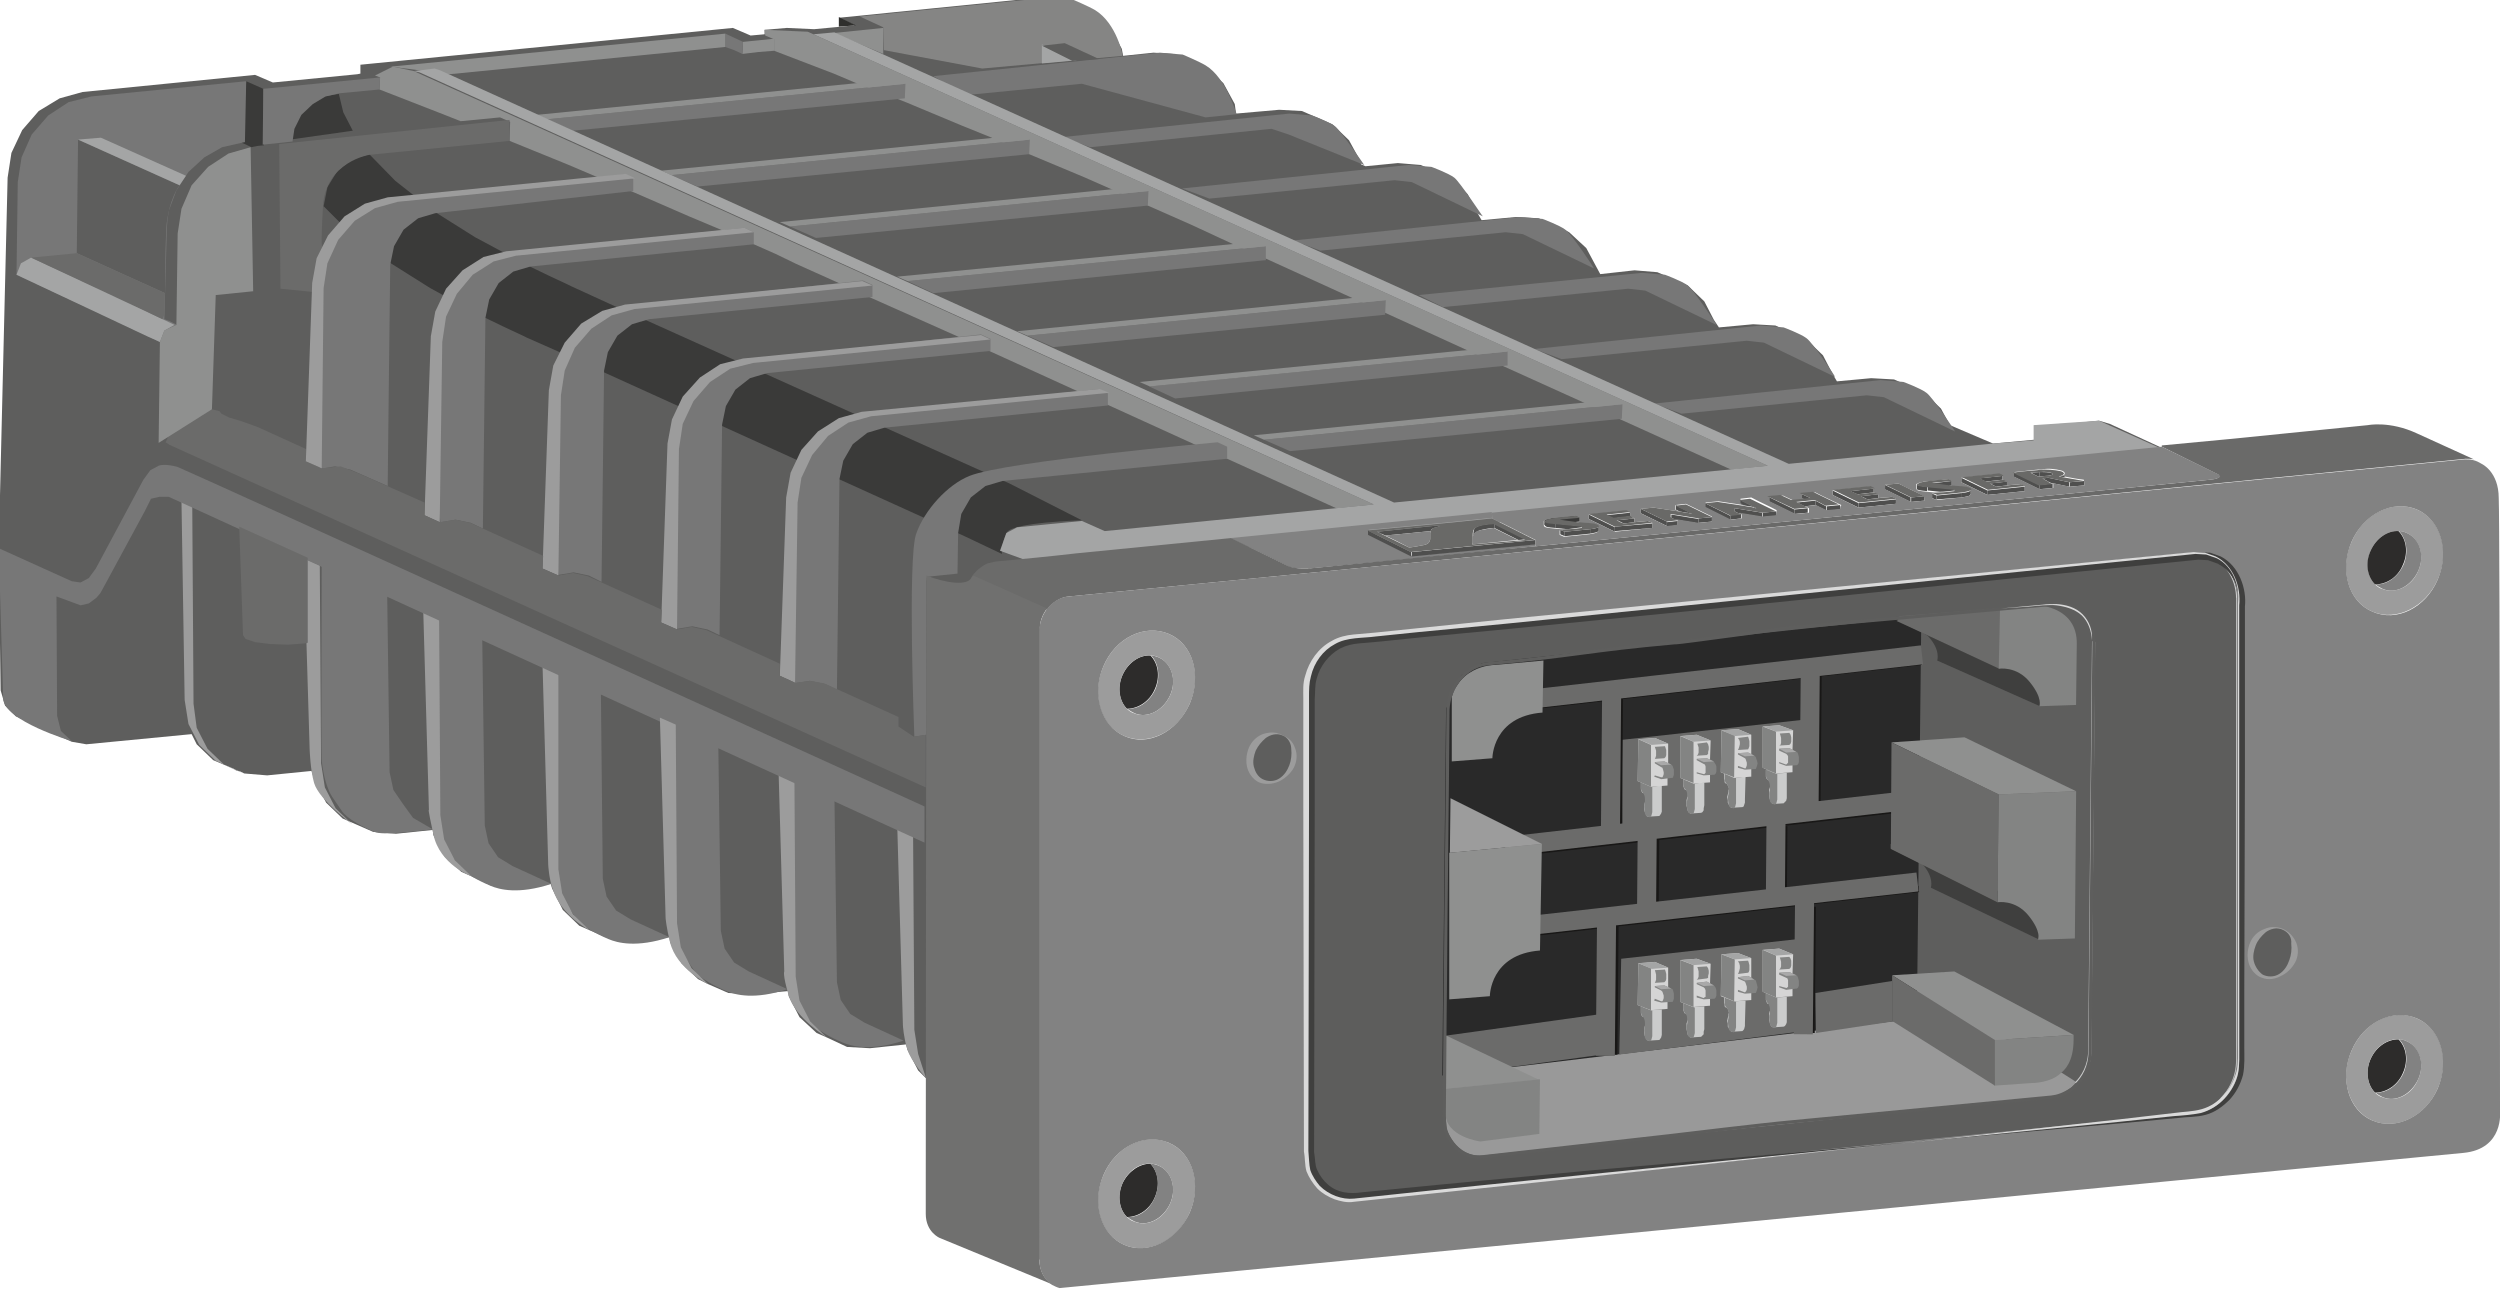 <?xml version="1.0" encoding="utf-8"?>
<!-- Generator: Adobe Illustrator 26.0.2, SVG Export Plug-In . SVG Version: 6.00 Build 0)  -->
<svg version="1.1" id="Ebene_1" xmlns="http://www.w3.org/2000/svg" xmlns:xlink="http://www.w3.org/1999/xlink" x="0px" y="0px"
	 width="394px" height="204px" viewBox="0 0 394 204" style="enable-background:new 0 0 394 204;" xml:space="preserve">
<style type="text/css">
	.st0{fill:#5E5E5D;}
	.st1{fill:#3A3A39;}
	.st2{fill:#777777;}
	.st3{fill:#A4A5A5;}
	.st4{fill:#858584;}
	.st5{fill:#8F908F;}
	.st6{fill:#9C9C9C;}
	.st7{fill:#6B6B6A;}
	.st8{fill:#2F2F2D;}
	.st9{fill:#999999;}
	.st10{fill:none;stroke:#181716;stroke-width:0.25;stroke-linejoin:round;}
	.st11{fill:#CBCCCC;}
	.st12{fill:#828282;}
	.st13{fill:#6A6A69;}
	.st14{fill:#4F4F4E;}
	.st15{fill:#2D2C2B;}
	.st16{fill:#70706F;}
	.st17{fill:#696967;}
	.st18{fill:#838483;}
	.st19{fill:#3F3F3E;}
	.st20{clip-path:url(#SVGID_00000102523706873387653080000014938681048085840257_);}
	.st21{fill:none;stroke:#181716;stroke-miterlimit:10;}
	.st22{fill:none;stroke:#6B6B6A;stroke-width:3;stroke-miterlimit:10;}
	.st23{clip-path:url(#SVGID_00000039110939144528439170000010967570295504952511_);fill:#8F908F;}
	.st24{fill:#5D5D5C;}
	.st25{fill:#DADADA;}
	.st26{fill:#292929;}
	.st27{fill:#D5D5D5;}
	.st28{fill:#A9A9A9;}
	.st29{clip-path:url(#SVGID_00000160180793969890923820000008669829472736724127_);}
	.st30{clip-path:url(#SVGID_00000141431123420629542450000011868494496977188224_);fill:#8F908F;}
	.st31{fill:none;stroke:#5E5E5D;stroke-width:0.5;stroke-miterlimit:10;}
</style>
<g>
	<polyline class="st0" points="146.6,169.9 146.6,99.4 163.8,87.4 342.7,71.5 342.7,71.5 332.5,66.8 330.8,66.3 320.7,67.3 
		320.6,69.3 314.1,69.9 307.3,67 305.9,64.4 303.3,61.9 301.7,61.2 298.5,59.8 294.9,59.6 289.5,60.1 288.8,58.9 287.3,56 
		284.7,53.5 283.1,52.8 279.8,51.3 276.3,51.1 270.9,51.6 270.1,50.4 268.6,47.5 266,45 264.4,44.3 261.2,42.9 257.6,42.6 
		252.2,43.2 251.5,41.9 250,39.1 247.3,36.6 245.7,35.8 242.5,34.4 238.9,34.2 233.5,34.7 232.8,33.5 231.3,30.6 228.7,28.1 
		227.1,27.4 223.9,26 220.3,25.7 215.2,26.2 214.5,25.9 214.4,25.4 212.6,22.1 210,19.6 208.4,18.9 205.2,17.5 201.6,17.3 
		194.8,17.9 194.6,16.4 192.8,13.1 190.1,10.6 186.1,8.9 187.7,9.5 189.1,10.2 186.1,8.9 184.9,8.5 181.8,8.3 177,8.8 176.8,7.7 
		175,4.4 172.4,2 171,1.3 167.7,-0.1 164.1,-0.4 132.2,2.8 132.2,4.2 132.2,2.8 134.7,4 128.3,4.6 124,4.4 120.5,4.7 120.5,5.4 
		118.3,5.6 115.5,4.4 56.8,10.2 56.8,11.6 56.3,11.7 43,13 40.2,11.8 13,14.5 9.4,15.5 6.1,17.5 3.5,20.5 1.8,24.1 1.2,28 
		-0.2,86.4 -0.2,86.4 0.1,108.8 0.8,111.2 2.5,112.9 11.3,116.9 13.6,117.3 30.2,115.7 31,117.3 33.6,119.8 36.9,121.2 37.2,121.4 
		37.9,121.6 38.5,121.9 42.1,122.2 49.1,121.5 49.6,123.1 51.4,126.5 54,129 55.6,129.7 58.8,131.1 62.4,131.4 68.2,130.8 
		68.3,131.6 70,134.9 72.7,137.4 74.3,138.1 77.5,139.6 81.1,139.8 86.8,139.3 87,140 88.7,143.4 91.3,145.9 92.9,146.6 96.2,148 
		99.8,148.3 105.5,147.7 105.6,148.5 107.4,151.8 110,154.3 111.6,155.1 114.8,156.5 118.4,156.7 124.2,156.2 124.3,157 126,160.3 
		128.7,162.8 130.3,163.5 133.5,165 137.1,165.2 142.8,164.6 143,165.4 144.7,168.7 145.9,169.9 	"/>
	<polygon class="st1" points="41.5,14 38.8,12.8 38.1,22.5 38.8,22.8 39.6,23.2 40.6,23 41.6,22.9 	"/>
	<path class="st1" d="M55.6,20.6L45.7,22c0,0,0.8-3.3,1-4.8s6.7-2.4,6.7-2.4l0.7,2.9L55.6,20.6l0.1,0.1"/>
	<polygon class="st2" points="27.8,51.2 27.7,51.1 27.5,51 26.7,50.6 25.9,50.3 26.3,35.9 26.4,34.6 26.6,33.2 27.8,30 29.7,27.1 
		32.2,24.8 35,23.2 38.1,22.5 38.6,22.4 38.8,12.8 14.4,15.2 10.8,16.1 7.6,18.2 5,21.2 3.4,24.8 2.8,28.7 2.6,43.3 12.3,47.8 
		13.8,48.4 15,49 16.1,49.5 25.2,53.9 	"/>
	<path class="st0" d="M28.3,29.2L12.3,22l-0.2,17.9L26,46.2c0,0,0-5.6,0.2-10.3C26.6,31.3,28.3,29.2,28.3,29.2z"/>
	<polygon class="st3" points="29.3,27.7 15.9,21.7 12.3,22 28.3,29.2 	"/>
	<polygon class="st3" points="2.6,43.3 3.3,41.5 4.9,40.6 14.7,45.1 16.8,46 18.5,46.8 25.6,50.3 27.5,51.2 25.9,52.1 25.2,53.9 
		24.1,53.4 23.2,53 	"/>
	<path class="st4" d="M172.6,1.6c-1-0.6-3.6-1.7-3.6-1.7l-3.6-0.3l-29.9,3l3.7,1.7l0.1,3.6l15.5,2.9l22.1-2
		C177,8.8,176,3.7,172.6,1.6z"/>
	<polygon class="st5" points="278.6,73.4 272.8,74 255.6,66.2 250.6,63.9 236.9,57.7 231.9,55.5 218.3,49.3 213.2,47 199.6,40.8 
		194.6,38.6 187.7,35.4 184.3,33.9 180.9,32.4 175.8,30.1 170.8,27.9 162.2,24.3 156.3,21.7 151.6,19.8 142.5,16 134.7,13 
		131.4,11.6 122,8 122,6.1 122.5,6.4 120.6,5.6 120.5,4.7 127.3,5 	"/>
	<polygon class="st5" points="216.5,79.5 210.6,80.1 193.4,72.3 188.4,70.1 174.8,63.9 169.7,61.6 156.1,55.4 151.1,53.1 137.4,47 
		132.4,44.7 125.5,41.6 122.2,40 118.8,38.5 113.6,36.2 108.6,34.1 100.1,30.4 94.1,27.9 89.4,25.9 80.3,22.2 80.4,19.2 78.8,18.5 
		72.6,19.1 69.3,17.8 59.8,14.1 59.9,12.2 59.1,11.9 61.9,10.5 65.2,11.2 	"/>
	<path class="st1" d="M157.9,87.3l-5.9-2.8l-7.7-3.5l-11.9-5.4l-6.8-3.1l-11.9-5.4l-6.8-3.1L95,58.6l-6.8-3.1L83,53.2l-0.6-0.3
		l-3-1.4l-2.9-1.4l-6.7-3.6l-2-1.1l-6.2-3.9L53.5,35L51,32.5l0.6-3l1.6-2.6l2.3-1.8l2.7-0.8l4.1,4.2l2.8,2.2l3.6,2.8l6.2,3.9
		l4.3,2.3l4.3,2.3l2.9,1.4l3,1.4l0.6,0.3l7.2,3.3l4.7,2.1l14,6.3l4.7,2.1l14,6.3l4.7,2.1l14,6.3l5.8,2.6l11.4,5.8
		c0,0-10.9,0.3-11.8,1.9S157.9,87.3,157.9,87.3z"/>
	<path class="st2" d="M69,97.5c0,0-0.1,29.6,0,30.6c0.3,4,1.6,5.9,1.6,5.9l1.5,2.2c0,0,0.7,1.5,5.2,3.4c1.4,0.6,4.4,1.4,9.6-0.3
		l-6.1-2.8l-2.3-1.4l-1.5-2.2l-0.6-2.8l-0.4-29.6L69,97.5z"/>
	<path class="st2" d="M50.7,89c0,0-0.1,29.6,0,30.6c0.3,4,1.6,5.9,1.6,5.9l1.5,2.2c0,0,0.7,1.5,5.2,3.4c1.4,0.6,6.1-0.1,9.2-0.4
		l-3.1-1.8l-1.6-2.2l-1.5-2.2l-0.6-2.8l-0.4-29.6L50.7,89z"/>
	<path class="st2" d="M124.5,122.2c0,0-0.1,29.6,0,30.6c0.3,4,1.6,5.9,1.6,5.9l1.5,2.2c0,0,0.7,1.5,5.2,3.4c1.4,0.6,4.4,1.4,9.6-0.3
		l-6.1-2.8l-2.3-1.4l-1.5-2.2l-0.6-2.8l-0.4-29.6L124.5,122.2z"/>
	<path class="st2" d="M87.6,105.9c0,0-0.1,29.6,0,30.6c0.3,4,1.6,5.9,1.6,5.9l1.5,2.2c0,0,0.7,1.5,5.2,3.4c1.4,0.6,4.4,1.4,9.6-0.3
		l-6.1-2.8l-2.3-1.4l-1.5-2.2l-0.6-2.8L94.7,109L87.6,105.9z"/>
	<path class="st2" d="M191.9,69.7l1.5,0.7l0,1.9L158,75.8l-2.7,0.8l-2.3,1.8l-1.5,2.6L151,84l-0.1,6.4l-4.8,0.5l-0.1,0.7l0,0.7v23.5
		l-1.9,0.3c0,0-1.1-28.3,0.3-32c1.3-3.7,4.9-7.7,8.4-9.1C158.5,72.7,191.9,69.7,191.9,69.7z"/>
	<path class="st2" d="M131.9,108.7l0.2-16.3l0.2-16.9l0.6-2.9l1.5-2.6l2.3-1.8l2.7-0.8l35.2-3.5l0-1.9l-1.5-0.7
		c0,0-32.6,3.6-34.5,3.8c-2,0.2-14,1-14.3,18.8c-0.2,13.9,0.9,23.8,0.9,23.8l2.4-0.4l2.4,0.5"/>
	<path class="st2" d="M113.4,100.1l0.2-16.3l0.2-16.9l0.6-2.9l1.5-2.6l2.3-1.8l2.7-0.8l35.2-3.5l0-1.9l-1.5-0.7
		c0,0-32.6,3.6-34.5,3.8c-2,0.2-14,1-14.3,18.8c-0.2,13.9,0.9,23.8,0.9,23.8l2.4-0.4l2.4,0.5"/>
	<path class="st2" d="M61.1,76.6l0.2-18l0.2-16.9l0.6-2.9l1.5-2.6l2.3-1.8l2.7-0.8l31.2-3.5l0-1.9l-1.5-0.7c0,0-32.6,3.6-34.5,3.8
		c-2,0.2-14,1-14.3,18.8c-0.2,13.9,0.9,23.8,0.9,23.8l2.4-0.4l2.4,0.5"/>
	<path class="st2" d="M94.8,91.7L95,75.3l0.2-16.9l0.6-2.9l1.5-2.6l2.3-1.8l2.7-0.8l35.2-3.5l0-1.9l-1.5-0.7c0,0-32.6,3.6-34.5,3.8
		c-2,0.2-14,1-14.3,18.8C86.9,80.8,88,90.6,88,90.6l2.4-0.4l2.4,0.5"/>
	<path class="st2" d="M76.1,83.3L76.3,67l0.2-16.9l0.6-2.9l1.5-2.6l2.3-1.8l2.7-0.8l35.2-3.5l0-1.9l-1.5-0.7c0,0-32.6,3.6-34.5,3.8
		c-2,0.2-14,1-14.3,18.8c-0.2,13.9,0.9,23.8,0.9,23.8l2.4-0.4l2.4,0.5"/>
	<polygon class="st6" points="122.9,106.5 123.9,78.4 124.6,74.5 126.3,70.9 128.9,68 132.2,65.9 135.8,64.9 173.3,61.3 174.8,61.9 
		137.3,65.6 133.7,66.6 130.5,68.7 128,71.7 126.3,75.3 125.7,79.2 125.3,107.6 	"/>
	<polygon class="st6" points="104.2,98.1 105.2,69.9 105.9,66.1 107.6,62.5 110.3,59.5 113.5,57.4 117.1,56.5 154.6,52.8 
		156.1,53.5 118.7,57.2 115.1,58.1 111.9,60.2 109.3,63.2 107.6,66.8 107,70.8 106.7,99.2 	"/>
	<polygon class="st6" points="85.5,89.6 86.5,61.5 87.2,57.6 89,54 91.6,51 94.9,49 98.5,48 135.9,44.3 137.5,45 100,48.7 
		96.4,49.7 93.2,51.8 90.6,54.8 89,58.4 88.4,62.3 88,90.7 	"/>
	<polygon class="st6" points="66.9,81.2 67.9,53 68.6,49.1 70.3,45.5 72.9,42.6 76.2,40.5 79.8,39.6 117.3,35.9 118.8,36.6 
		81.3,40.3 77.8,41.2 74.5,43.3 72,46.3 70.3,49.9 69.7,53.9 69.3,82.3 	"/>
	<polyline class="st7" points="145.9,124.1 26.7,70.1 26.1,69.7 26.7,68.4 27.6,67.1 29.3,65.6 31.3,64.7 33.4,64.5 34.6,64.8 
		34.9,65.2 36.1,65.8 38.1,66.4 40.6,67.3 48.3,70.8 48.2,72.7 50.7,73.8 53.7,73.5 56.5,74.6 66.9,79.2 66.9,81.2 69.3,82.3 
		71.8,81.9 74.1,82.4 85.6,87.6 85.5,89.6 88,90.7 90.3,90.3 92.6,90.8 104.3,96.1 104.2,98.1 106.7,99.2 109,98.8 111.3,99.3 
		122.9,104.6 122.9,106.5 125.3,107.6 127.7,107.3 129.9,107.7 141.6,113 141.6,114.5 144,116.1 145.9,115.8 	"/>
	<polygon class="st5" points="39.9,45.9 39.7,34.5 39.5,23.2 36,24.2 32.8,26.3 30.2,29.2 28.6,32.9 28,36.8 27.9,44 27.8,51.2 
		25.9,52.1 25.2,53.9 25.1,61.9 25,69.8 33.4,64.5 33.7,55.5 34,46.5 	"/>
	<path class="st2" d="M266,45c-0.9-0.7-3.6-1.7-3.6-1.7l-3.6-0.3l-35.2,3.5l3.8,1.9l29.2-2.9l2.7,0.3l11.2,5.4
		C270.6,51.2,266.9,45.7,266,45z"/>
	<path class="st2" d="M284.7,53.3c-0.9-0.7-3.6-1.7-3.6-1.7l-3.6-0.3L241.8,55l4.3,1.6l29.2-2.9l2.7,0.3l11.2,5.4
		C289.3,59.4,285.7,54,284.7,53.3z"/>
	<path class="st2" d="M303.6,61.9c-0.9-0.7-3.6-1.7-3.6-1.7l-3.6-0.3l-35.7,3.7l4.3,1.6l29.2-2.9l2.7,0.3l11.2,5.4
		C308.2,68,304.5,62.5,303.6,61.9z"/>
	<path class="st2" d="M246.7,36.2c-0.9-0.7-3.6-1.7-3.6-1.7l-3.6-0.3l-35.7,3.7l4.3,1.6l29.2-2.9l2.7,0.3l11.2,5.4
		C251.3,42.3,247.7,36.9,246.7,36.2z"/>
	<path class="st7" d="M80.3,22.2l-22.1,2.2c0,0-6.9,1.1-7.3,8.1s-0.1,6.2-0.1,6.2l0,0.1l-1.6,7.2l-5-0.5l-0.1-11.4l-0.1-11.4
		l36.3-3.8L80.3,22.2z"/>
	<polyline class="st5" points="131.4,5.2 139.2,4.4 139.2,8.5 131.4,5.2 	"/>
	<polygon class="st2" points="41.4,22.8 41.5,14 59.9,12.2 59.8,14.1 53.5,14.7 51.3,15.2 49.3,16.4 47.5,18.1 46.4,20.3 46.1,22.3 
			"/>
	<polygon class="st5" points="122,8 119.5,8.2 117,8.5 117.1,6.6 122,6.1 	"/>
	<polygon class="st2" points="114.3,7.4 115.7,7.9 117,8.5 117.1,6.6 114.3,5.3 	"/>
	<polygon class="st5" points="70.8,11.7 114.3,7.4 114.3,5.3 61.6,10.5 	"/>
	<polygon class="st7" points="25.6,50.3 4.9,40.6 12.1,39.9 26,46.2 25.9,49.6 	"/>
	<polygon class="st3" points="164.2,10 164.2,7 169.7,9.5 	"/>
	<path class="st6" d="M143,165.4c-0.6-1.9-0.7-3.8-0.7-3.8l-0.9-31.7l2.5,1.1l0.2,31.3l0.6,3.8l1.2,3.7
		C145.9,169.9,143.6,167.3,143,165.4z"/>
	<path class="st6" d="M130.3,163.5l-2.6-2.5l-1.7-3.3l-0.6-3.8l-0.2-31.3l-2.5-1.1l0.9,31.6c0,0-0.3,0.4,0.7,3.8
		C125.3,160.4,130.3,163.5,130.3,163.5z"/>
	<path class="st6" d="M92.9,146.6l-2.6-2.5l-1.7-3.3l-0.6-3.8L88,105.8l-2.5-1.1l0.9,31.6c0,0,0.1,2.1,0.7,3.8
		C88.4,144.3,92.9,146.6,92.9,146.6z"/>
	<path class="st6" d="M74.3,138.1l-2.6-2.5l-1.7-3.3l-0.6-3.8l-0.2-31.3l-2.5-1.1l0.9,31.6c0,0-0.3-0.8,0.7,3.8
		C69.3,136.3,74.3,138.1,74.3,138.1z"/>
	<path class="st6" d="M55.5,129.9l-2.6-2.5l-1.7-3.3l-0.6-3.8l-0.2-31.2l-2.5-1.1l0.9,30.1c0,0,0.1,3.2,0.7,5.3
		C50.3,126.1,55.5,129.9,55.5,129.9z"/>
	<polygon class="st6" points="30.3,79.7 30.4,95.2 30.5,110.9 31,114.7 32.7,118 35.3,120.5 38.5,121.9 37.2,121.4 34,119.9 
		31.4,117.4 29.7,114.1 29.1,110.3 28.6,78.9 	"/>
	<path class="st2" d="M106.2,114.1c0,0-0.1,29.6,0,30.6c0.3,4,1.6,5.9,1.6,5.9l1.5,2.2c0,0,0.7,1.5,5.2,3.4c1.4,0.6,4.4,1.4,9.6-0.3
		l-6.1-2.8l-2.3-1.4l-1.5-2.2l-0.6-2.8l-0.4-29.6L106.2,114.1z"/>
	<path class="st2" d="M-0.2,86.4l11.5,5.2l1.4,0.2l1.3-0.7l1.1-1.5l7.5-14l1.1-1.5l1.3-0.7c0,0,0.9-0.4,3,0.2
		c0.5,0.1,117.7,53.5,117.7,53.5v5.7L26.6,78.3l-1.5,0l-1.3,0.3l-0.5,1l-0.5,1l-6.5,12l-0.5,0.9l-0.6,0.7L14,95.1l-1.3,0.3l-3.8-1.4
		L9,112.8l0.6,2.4l1.7,1.6c0,0-10.7-3.2-10.8-6.7C0.4,106.7-0.2,86.4-0.2,86.4z"/>
	<path class="st6" d="M111.6,155.1l-2.6-2.5l-1.7-3.3l-0.6-3.8l-0.2-31.3l-2.5-1.1l0.9,31.6c0,0,0.1,1.4,0.7,3.8
		C106.6,152.7,111.6,155.1,111.6,155.1z"/>
	<g>
		<polygon class="st2" points="105.8,27.6 162.3,22 162.2,24.3 109.9,29.4 		"/>
		<polygon class="st5" points="105.8,27.6 162.3,22 160.8,21.3 104.2,26.9 		"/>
	</g>
	<g>
		<polygon class="st2" points="124.5,35.7 181,30.1 180.9,32.4 128.6,37.5 		"/>
		<polygon class="st5" points="124.5,35.7 181,30.1 179.5,29.4 122.9,35 		"/>
	</g>
	<g>
		<polygon class="st2" points="143,44.3 199.5,38.8 199.5,41 147.1,46.2 		"/>
		<polygon class="st5" points="143,44.3 199.5,38.8 198,38.1 141.4,43.6 		"/>
	</g>
	<g>
		<polygon class="st2" points="161.9,52.9 218.4,47.3 218.3,49.6 166,54.7 		"/>
		<polygon class="st5" points="161.9,52.9 218.4,47.3 216.8,46.6 160.3,52.2 		"/>
	</g>
	<g>
		<polygon class="st2" points="181.1,60.9 237.6,55.4 237.6,57.6 185.2,62.8 		"/>
		<polygon class="st5" points="181.2,60.9 237.6,55.4 236.1,54.7 179.6,60.2 		"/>
	</g>
	<g>
		<polygon class="st2" points="199.2,69.3 255.7,63.7 255.6,66 203.3,71.1 		"/>
		<polygon class="st5" points="199.2,69.3 255.7,63.7 254.2,63 197.6,68.6 		"/>
	</g>
	<g>
		<polygon class="st2" points="86.2,18.8 142.7,13.2 142.6,15.5 90.3,20.6 		"/>
		<polygon class="st5" points="86.2,18.8 142.7,13.2 141.1,12.5 84.6,18.1 		"/>
	</g>
	<polygon class="st7" points="37.7,83 38.3,100.1 38.7,100.7 40.2,101.2 42.6,101.5 45.4,101.6 48,101.4 48.5,101.3 48.5,87.9 	"/>
	<polygon class="st8" points="132.2,4.2 132.2,2.7 134.9,4 	"/>
	<path class="st2" d="M229.2,28c-0.9-0.7-3.6-1.7-3.6-1.7L222,26l-35.7,3.7l4.3,1.6l29.2-2.9l2.7,0.3l11.2,5.4
		C233.7,34.2,230.1,28.7,229.2,28z"/>
	<path class="st2" d="M210.4,19.9c-0.9-0.7-3.6-1.7-3.6-1.7l-3.6-0.3l-35.7,3.7l4.3,1.6l28.6-2.9l2.7,0.9L215,26
		C215,26,211.3,20.6,210.4,19.9z"/>
	<path class="st2" d="M190,10.3c-1-0.6-3.6-1.7-3.6-1.7l-3.6-0.3L147.1,12l5,3l18.4-1.8l19.5,5.3l4.9-0.5
		C194.8,17.9,193.3,12.3,190,10.3z"/>
	<polygon class="st3" points="131.5,5.1 281.9,73.1 314.1,69.9 320.5,69.4 320.5,67 330.8,66.3 342.4,71.5 342.7,71.5 165,89.5 
		157.6,86.8 158.6,84 160.3,83.1 170.5,82.1 174.1,83.7 216.5,79.5 66.1,11.4 65.2,11.2 68.5,10.8 69.4,11.1 219.7,79.2 278.6,73.4 
		128.2,5.4 	"/>
	<polyline class="st0" points="173.2,9.3 169,9.6 164.2,7.2 167.8,6.8 173.2,9.3 	"/>
	<polygon class="st6" points="48.2,72.7 49.2,44.6 49.9,40.7 51.7,37.1 54.3,34.1 57.5,32.1 61.1,31.1 98.6,27.4 100.1,28.1 
		62.7,31.8 59.1,32.8 55.9,34.8 53.3,37.8 51.6,41.5 51,45.4 50.7,73.8 	"/>
	<path class="st1" d="M243.4,82.7c0-0.2,0-0.5,0-0.7c0.1-0.1,0.3-0.2,0.4-0.2c0.3-0.1,0.6-0.1,0.8-0.2c1.3-0.1,2.5-0.2,3.8-0.4
		c0.2,0.1,0.4,0.2,0.6,0.3c0,0.2,0,0.5,0,0.7"/>
	<path class="st0" d="M351.9,94v72.9c0,2.8-1.3,4.7-2.4,5.9L254,133.7c-1.2-15.1-0.3-23.2,6.8-38.3l-0.7-3.1c0,0,32.9,0.4,36.8,0
		c0.2,0,0.5-0.1,0.7-0.1c16-1.6,32-3.2,48-4.7c0.6,0,1.2,0.1,1.8,0.1c0.4,0.2,0.9,0.3,1.3,0.5c0.8,0.4,1.7,1.2,2.4,2.4
		C351.2,90.7,351.9,92,351.9,94z"/>
	<path class="st9" d="M350.5,173.3l-2.6,3.7l-135.3,11.5c-5.1,0.5-6.8-4.9-6.8-4.9s-16.6-34.2-2.3-45.9c12.1-9.8,50.3,0.3,49.6-8.3
		C253.2,129.4,351.5,173.2,350.5,173.3z"/>
	<path class="st10" d="M161.2,146.6c-0.6-0.3-1.4-0.5-2.4-0.2"/>
	<path class="st11" d="M352.5,167.2c0,2.8-1.3,4.7-2.4,5.9l-0.5-0.2c1.1-1.1,2.4-3.1,2.4-5.9V94l0.5,0.2V167.2z"/>
	<path class="st12" d="M242,86.1c-11.9,1.2-23.8,2.4-35.7,3.5c-0.4,0-0.9,0-1.3,0c-0.6,0-1.7-0.1-2.1-0.4c-3-1.5-6-2.9-9-4.4
		l41.2-4.1l0.1,0.9c-6.5,0.7-13,1.3-19.5,1.9c0,0.2,0,0.5,0,0.7l6.8,3.4l19.5-1.9L242,86.1z"/>
	<path class="st13" d="M340.7,70.4l0-0.2l10.6-1l21.9-2.2c0,0,3.4-0.7,7.7,1.3l9,4.1c-0.4-0.1-0.9-0.1-1.3-0.1L206.3,90.3l-0.1-0.7
		c11.9-1.2,23.8-2.4,35.7-3.5c35.5-3.5,71-7,106.4-10.5c1-0.1,1.4-0.3,1.5-0.5l-0.2-0.3L340.7,70.4z"/>
	<path class="st14" d="M325.4,74.6c0,0.2,0,0.4,0,0.6c-0.3,0-0.6-0.1-0.8-0.1c0.2-0.1,0.4-0.1,0.7-0.2
		C325.3,74.8,325.4,74.7,325.4,74.6z"/>
	<path class="st14" d="M328.5,75.8c0,0.2,0,0.5,0,0.7l-2.3,0.2V76L328.5,75.8z"/>
	<path class="st14" d="M322.8,75.3v0.6c-0.3-0.2-0.6-0.3-0.9-0.5L322.8,75.3z"/>
	<path class="st14" d="M322.8,75.3l3.3,0.7v0.7l-2.9-0.6c-0.2-0.1-0.3-0.2-0.5-0.2V75.3z"/>
	<path class="st14" d="M323.5,76.2c0,0.2,0,0.5,0,0.7l-2.1,0.2v-0.7L323.5,76.2z"/>
	<path class="st14" d="M321.4,77.1l-4.1-2c0-0.2,0-0.5,0-0.7l4.1,2V77.1z"/>
	<path class="st14" d="M319.1,76.7c0,0.2,0,0.5,0,0.7l-5.9,0.6v-0.7L319.1,76.7z"/>
	<path class="st14" d="M313.2,77.3V78l-4.1-2c0-0.2,0-0.5,0-0.7L313.2,77.3z"/>
	<path class="st14" d="M316.3,75.9c0,0.2,0,0.4,0,0.6c-0.6,0.1-1.1,0.1-1.7,0.2c-0.4-0.2-0.7-0.4-1.1-0.5L316.3,75.9z"/>
	<path class="st14" d="M315.6,75c0,0.2,0,0.4,0,0.6c-0.9,0.1-1.8,0.2-2.7,0.3c-0.3-0.2-0.7-0.3-1.1-0.5L315.6,75z"/>
	<path class="st14" d="M307.6,75.8c0,0.2,0,0.5,0,0.7l-0.5,0.1h0c-0.9-0.1-1.8-0.2-2.7-0.2v-0.2L307.6,75.8z"/>
	<path class="st14" d="M310.6,77.2c0,0.2,0,0.5,0,0.7c-0.1,0.1-0.1,0.1-0.2,0.2c-0.1,0.1-0.7,0.2-1.2,0.3v-0.7
		C310.2,77.6,310.6,77.4,310.6,77.2z"/>
	<polygon class="st14" points="309.2,78.4 305.2,78.7 305.2,78.1 309.2,77.7 	"/>
	<path class="st14" d="M305.2,78.1v0.7l-0.7-0.3c0-0.2,0-0.5,0-0.7L305.2,78.1z"/>
	<path class="st14" d="M308,77.1v0.2c-0.8,0.1-1.6,0.2-2.3,0.2l-1.9-0.2v-0.7L308,77.1z"/>
	<path class="st14" d="M303.7,76.7v0.7c-1.2-0.1-1.5-0.2-1.6-0.3v-0.7C302.3,76.5,302.5,76.6,303.7,76.7z"/>
	<path class="st14" d="M303.3,78.2c0,0.2,0,0.5,0,0.7l-2.1,0.2v-0.7L303.3,78.2z"/>
	<path class="st14" d="M301.1,79.1l-4.1-2c0-0.2,0-0.5,0-0.7l4.1,2V79.1z"/>
	<path class="st14" d="M298.8,78.7c0,0.2,0,0.5,0,0.7l-5.9,0.6v-0.7L298.8,78.7z"/>
	<path class="st14" d="M296,77.9c0,0.2,0,0.4,0,0.6c-0.6,0.1-1.1,0.1-1.7,0.2c-0.4-0.2-0.7-0.4-1.1-0.5L296,77.9z"/>
	<path class="st14" d="M295.3,77c0,0.2,0,0.4,0,0.6c-0.9,0.1-1.8,0.2-2.6,0.3c-0.4-0.2-0.7-0.3-1.1-0.5L295.3,77z"/>
	<path class="st14" d="M292.9,79.3V80l-4.1-2c0-0.2,0-0.5,0-0.7L292.9,79.3z"/>
	<path class="st14" d="M290,79.6c0,0.2,0,0.5,0,0.7l-2.1,0.2v-0.7L290,79.6z"/>
	<polygon class="st14" points="287.8,79.8 287.8,80.5 286.1,79.6 286.1,78.9 	"/>
	<path class="st14" d="M283.8,77.8l1.7,0.8c-0.4,0-0.8,0.1-1.2,0.1l-0.5-0.2C283.8,78.2,283.8,78,283.8,77.8z"/>
	<path class="st14" d="M284.9,80.1c0,0.2,0,0.5,0,0.7l-2.1,0.2v-0.7L284.9,80.1z"/>
	<path class="st14" d="M286.1,78.9v0.7l-1.7,0.2c-0.4-0.2-0.8-0.4-1.2-0.6L286.1,78.9z"/>
	<path class="st14" d="M282.8,80.3V81l-4.1-2c0-0.2,0-0.5,0-0.7L282.8,80.3z"/>
	<path class="st14" d="M266.8,81L266.8,81c-0.1,0-0.2,0-0.3-0.1c-0.2,0-0.4-0.1-0.7-0.1c-0.4-0.1-0.7-0.1-1.1-0.2l-0.6-0.3
		c0-0.2,0-0.5,0-0.7L266.8,81z"/>
	<path class="st14" d="M257.6,81.7c0,0.2,0,0.4,0,0.6c-0.6,0.1-1.1,0.1-1.7,0.2c-0.4-0.2-0.7-0.4-1.1-0.5L257.6,81.7z"/>
	<path class="st14" d="M256.9,80.8c0,0.2,0,0.4,0,0.6c-0.9,0.1-1.8,0.2-2.7,0.3c-0.3-0.2-0.7-0.3-1.1-0.5L256.9,80.8z"/>
	<path class="st14" d="M277.7,80.8v0.7l-3.7-0.6c-0.2-0.1-0.4-0.2-0.6-0.3v-0.5L277.7,80.8z"/>
	<path class="st14" d="M279.9,80.6c0,0.2,0,0.5,0,0.7l-2.1,0.2v-0.7L279.9,80.6z"/>
	<path class="st14" d="M274.1,78.7l2.6,1.3c-0.1,0-0.2,0-0.3-0.1c-0.2,0-0.4-0.1-0.7-0.1c-0.4-0.1-0.7-0.1-1.1-0.2h0l-0.5-0.3
		C274.1,79.2,274.1,78.9,274.1,78.7z"/>
	<path class="st14" d="M272.7,81.9v-0.7l1.7-0.2c0,0.2,0,0.5,0,0.7L272.7,81.9z"/>
	<path class="st14" d="M272.7,81.3v0.7l-4-2c0-0.2,0-0.5,0-0.7L272.7,81.3z"/>
	<path class="st14" d="M269.8,81.5c0,0.2,0,0.5,0,0.7l-2.1,0.2v-0.7L269.8,81.5z"/>
	<path class="st14" d="M267.7,81.8v0.7l-3.7-0.6c-0.2-0.1-0.4-0.2-0.6-0.3v-0.5L267.7,81.8z"/>
	<path class="st14" d="M264.4,82.1c0,0.2,0,0.5,0,0.7l-1.7,0.2v-0.7L264.4,82.1z"/>
	<path class="st14" d="M262.7,82.9l-4.1-2c0-0.2,0-0.5,0-0.7l4.1,2V82.9z"/>
	<path class="st14" d="M250.4,81.1l4.1,2v0.7l-4.1-2C250.4,81.5,250.4,81.3,250.4,81.1z"/>
	<path class="st14" d="M245.1,82.5v0.7c-1.2-0.1-1.5-0.1-1.7-0.5l0.1-0.5C243.6,82.3,243.9,82.4,245.1,82.5z"/>
	<path class="st14" d="M246.6,83.8v0.7l-0.7-0.3c0-0.2,0-0.5,0-0.7L246.6,83.8z"/>
	<path class="st14" d="M250.6,83.4c1-0.1,1.4-0.3,1.4-0.5c0,0.2,0,0.5,0,0.7c-0.1,0.1-0.1,0.1-0.2,0.2c-0.1,0.1-0.7,0.2-1.2,0.3
		V83.4z"/>
	<polygon class="st14" points="250.6,83.4 250.6,84.1 246.6,84.5 246.6,83.8 	"/>
	<path class="st14" d="M247,83.4l-1.9-0.2v-0.7l4.2,0.4v0.2C248.5,83.2,247.7,83.3,247,83.4z"/>
	<path class="st14" d="M239.3,85.1L239.3,85.1l-3.8-1.9v-0.7l5,2.5C240.1,85,239.7,85.1,239.3,85.1z"/>
	<path class="st14" d="M235.5,82.5v0.7c-1.3,0.1-2,0.3-2.3,0.4c-0.9,0.3-0.9,0.7-1,0.9c0-0.1,0-0.2,0-0.3c0-0.2,0-0.4,0.1-0.7
		C232.5,82.8,234,82.6,235.5,82.5z"/>
	<path class="st14" d="M226.9,82.9c-0.6,0.3-1.2,0.2-1.4,0.7c0,0,0,0.1,0,0.1l-7.2,0.7c-0.4-0.2-0.8-0.4-1.2-0.6l9.7-1
		C226.8,82.8,227,82.8,226.9,82.9C227,82.9,226.9,82.9,226.9,82.9z"/>
	<path class="st14" d="M242,85.8l-19.5,1.9V87l19.5-1.9C242,85.3,242,85.6,242,85.8z"/>
	<path class="st14" d="M222.4,87v0.7l-6.8-3.4c0-0.2,0-0.5,0-0.7L222.4,87z"/>
	<path class="st14" d="M321.4,74.4v0.7c-0.1,0-0.1,0-0.2,0c-0.4-0.2-0.8-0.4-1.1-0.6L321.4,74.4z"/>
	<path class="st14" d="M323.4,74.6l0.1,0.1c0,0,0,0.1-0.1,0.1c0,0.1-0.6,0.2-0.9,0.2c-0.4,0-0.7,0.1-1.1,0.1v-0.7
		C322.1,74.4,323.1,74.4,323.4,74.6z"/>
	<path class="st12" d="M233.1,83.6c0.4-0.1,1.1-0.2,2.3-0.4l3.8,1.9c-2.4,0.2-4.8,0.5-7.2,0.7c0,0,0-0.1,0.1-0.3c0-0.2,0-0.4,0-0.7
		c0,0,0,0,0,0c0-0.1,0-0.2,0-0.2c0,0,0,0,0,0C232.2,84.3,232.3,83.8,233.1,83.6z"/>
	<path class="st12" d="M218.3,84.4l7.2-0.7c0,0.1-0.1,0.2-0.1,0.3c0,0.2,0,0.5,0,0.7l0,0.2v0c0,0.1,0,0.2-0.1,0.4
		c-0.1,0.3-0.4,0.5-0.9,0.6c-0.4,0.1-2.2,0.4-2.3,0.4C220.8,85.6,219.6,85,218.3,84.4z"/>
	<path class="st12" d="M349.7,74.8l-9-4.4L235.1,80.8l0.1,0.9c2.3,1.1,4.6,2.3,6.8,3.4c0,0.2,0,0.5,0,0.7l0,0.3
		c35.5-3.5,71-7,106.4-10.5c1-0.1,1.4-0.3,1.5-0.5L349.7,74.8z M251.9,83.7c-0.1,0.1-0.1,0.1-0.2,0.2c-0.1,0.1-0.7,0.2-1.2,0.3
		l-4,0.4l-0.7-0.3c0-0.2,0-0.5,0-0.7c0.4,0,0.7-0.1,1.1-0.1l-1.9-0.2c-1.2-0.1-1.5-0.2-1.6-0.3l-0.1-0.2c0-0.2,0-0.5,0-0.7
		c0.1-0.1,0.3-0.2,0.4-0.2c0.3-0.1,0.6-0.1,0.8-0.2c1.3-0.1,2.5-0.2,3.8-0.4c0.2,0.1,0.4,0.2,0.6,0.3c0,0.2,0,0.5,0,0.7l-0.5,0.1
		c0.5,0,1,0.1,1.5,0.1c0.4,0,0.7,0.1,1.1,0.1c0.2,0.1,0.4,0.1,0.6,0.2c0.1,0.1,0.2,0.1,0.2,0.2C251.9,83.2,251.9,83.4,251.9,83.7z
		 M260.4,83.2l-5.9,0.6l-4.1-2c0-0.2,0-0.5,0-0.7c2-0.2,3.9-0.4,5.9-0.6c0.2,0.1,0.4,0.2,0.6,0.3c0,0.2,0,0.4,0,0.6c0,0,0.1,0,0.1,0
		c0.2,0.1,0.4,0.2,0.6,0.3c0,0.2,0,0.4,0,0.6c0.7-0.1,1.4-0.1,2.1-0.2c0.2,0.1,0.5,0.2,0.7,0.3C260.4,82.7,260.4,82.9,260.4,83.2z
		 M269.8,82.2l-2.1,0.2l-3.7-0.6c0.1,0.1,0.3,0.1,0.4,0.2c0,0.2,0,0.5,0,0.7l-1.7,0.2l-4.1-2c0-0.2,0-0.5,0-0.7
		c0.7-0.1,1.3-0.1,2-0.2c1.3,0.2,2.7,0.4,4,0.6l-0.6-0.3c0-0.2,0-0.5,0-0.7c0.6-0.1,1.1-0.1,1.7-0.2c1.4,0.7,2.7,1.3,4.1,2
		C269.8,81.8,269.8,82,269.8,82.2z M279.9,81.2l-2.1,0.2l-3.7-0.6c0.1,0.1,0.3,0.1,0.4,0.2c0,0.2,0,0.5,0,0.7l-1.7,0.2l-4-2
		c0-0.2,0-0.5,0-0.7c0.7-0.1,1.3-0.1,2-0.2c1.3,0.2,2.7,0.4,4,0.6l-0.5-0.3c0-0.2,0-0.5,0-0.7c0.6-0.1,1.1-0.1,1.7-0.2
		c1.3,0.7,2.7,1.3,4,2C279.9,80.8,279.9,81,279.9,81.2z M290,80.2l-2.1,0.2l-1.7-0.8l-1.7,0.2c0.2,0.1,0.4,0.2,0.6,0.3
		c0,0.2,0,0.5,0,0.7l-2.1,0.2l-4.1-2c0-0.2,0-0.5,0-0.7c0.7-0.1,1.4-0.1,2.1-0.2c0.6,0.3,1.1,0.5,1.7,0.8c0.6-0.1,1.2-0.1,1.8-0.2
		l-0.5-0.2c0-0.2,0-0.5,0-0.7c0.7-0.1,1.4-0.1,2.1-0.2c1.3,0.7,2.7,1.3,4.1,2C290,79.8,290,80,290,80.2z M298.8,79.4l-5.9,0.6
		l-4.1-2c0-0.2,0-0.5,0-0.7c2-0.2,3.9-0.4,5.9-0.6c0.2,0.1,0.4,0.2,0.6,0.3c0,0.2,0,0.4,0,0.6c0,0,0.1,0,0.1,0
		c0.2,0.1,0.4,0.2,0.6,0.3c0,0.2,0,0.4,0,0.6c0.7-0.1,1.4-0.1,2.1-0.2c0.2,0.1,0.5,0.2,0.7,0.3C298.8,78.9,298.8,79.1,298.8,79.4z
		 M303.3,78.9l-2.1,0.2l-4.1-2c0-0.2,0-0.5,0-0.7c0.7-0.1,1.4-0.1,2.1-0.2c1.3,0.7,2.7,1.3,4,2C303.3,78.5,303.3,78.7,303.3,78.9z
		 M310.6,77.9c-0.1,0.1-0.1,0.1-0.2,0.2c-0.1,0.1-0.7,0.2-1.2,0.3l-4,0.4l-0.7-0.3c0-0.2,0-0.5,0-0.7c0.4,0,0.7-0.1,1.1-0.1
		l-1.9-0.2c-1.2-0.1-1.5-0.2-1.6-0.3l-0.1-0.2c0-0.2,0-0.5,0-0.7c0.1-0.1,0.3-0.1,0.4-0.2c0.3-0.1,0.6-0.1,0.8-0.2
		c1.3-0.1,2.5-0.2,3.8-0.4c0.2,0.1,0.4,0.2,0.6,0.3c0,0.2,0,0.5,0,0.7l-0.5,0.1c0.5,0,1,0.1,1.5,0.1c0.4,0,0.7,0.1,1.1,0.1
		c0.2,0.1,0.4,0.1,0.6,0.2c0.1,0.1,0.1,0.1,0.2,0.2C310.6,77.4,310.6,77.6,310.6,77.9z M319.1,77.4l-5.9,0.6l-4.1-2
		c0-0.2,0-0.5,0-0.7c2-0.2,3.9-0.4,5.9-0.6c0.2,0.1,0.4,0.2,0.6,0.3c0,0.2,0,0.4,0,0.6c0,0,0.1,0,0.1,0c0.2,0.1,0.4,0.2,0.6,0.3
		c0,0.2,0,0.4,0,0.6c0.7-0.1,1.4-0.1,2.1-0.2c0.2,0.1,0.5,0.2,0.7,0.3C319.1,76.9,319.1,77.1,319.1,77.4z M328.5,76.5l-2.3,0.2
		l-2.9-0.6c0.1,0,0.2,0.1,0.3,0.1c0,0.2,0,0.5,0,0.7l-2.1,0.2l-4.1-2c0-0.2,0-0.5,0-0.7c1.3-0.1,2.6-0.3,3.9-0.4
		c0.4,0,0.8-0.1,1.1-0.1c1-0.1,2.6,0.2,2.8,0.4c0.1,0.1,0.2,0.2,0.2,0.2c0,0.2,0,0.4,0,0.6c1,0.2,2,0.4,3,0.5
		C328.5,76,328.5,76.2,328.5,76.5z"/>
	<path class="st15" d="M181.3,183.4c1.2,1.2,1.6,3.3,0.7,5.3c-0.8,1.9-2.6,3.1-4.4,3.1h0c-1.2-1.2-1.6-3.3-0.7-5.3
		C177.8,184.6,179.6,183.4,181.3,183.4z"/>
	<path class="st7" d="M206.3,90.3L168.5,94c-1.4,0.1-2.7,1-3.5,2.1l-11.8-5.3c0.8-1.1,1.9-1.8,2.4-2c0.4-0.1,0.8-0.2,1.3-0.3
		c4.3-0.4,8.5-0.8,12.8-1.3c8.1-0.8,16.2-1.6,24.3-2.4c3,1.5,6,2.9,9,4.4c0.4,0.2,1.5,0.4,2.1,0.4c0.4,0,0.9,0,1.3,0L206.3,90.3z"/>
	<path class="st15" d="M181.3,103.3c1.2,1.2,1.6,3.3,0.7,5.3c-0.8,1.9-2.6,3.1-4.4,3.1h0c-1.2-1.2-1.6-3.3-0.7-5.3
		C177.8,104.4,179.6,103.2,181.3,103.3L181.3,103.3z"/>
	<path class="st12" d="M182.6,103.6c2.1,0.9,2.9,3.6,1.8,6c-1.1,2.4-3.6,3.7-5.6,2.8c-0.4-0.2-0.8-0.4-1.1-0.7
		c1.7,0.1,3.5-1.1,4.4-3.1c0.8-1.9,0.5-4.1-0.7-5.3v0C181.7,103.3,182.1,103.4,182.6,103.6z"/>
	<path class="st6" d="M184.2,99.9c3.8,1.6,5.3,6.6,3.3,11c-1.9,4.5-6.6,6.7-10.3,5.1c-3.8-1.6-5.3-6.6-3.3-11
		C175.8,100.5,180.4,98.3,184.2,99.9z M184.4,109.6c1.1-2.4,0.2-5.1-1.8-6c-0.4-0.2-0.8-0.3-1.3-0.3c-1.7-0.1-3.5,1.1-4.4,3.1
		c-0.8,1.9-0.5,4.1,0.7,5.3h0c0.3,0.3,0.7,0.6,1.1,0.7C180.8,113.3,183.3,112,184.4,109.6z"/>
	<path class="st12" d="M182,188.7c0.8-1.9,0.5-4-0.7-5.3c0.4,0,0.8,0.1,1.3,0.3c2.1,0.9,2.9,3.6,1.8,6c-1.1,2.4-3.6,3.7-5.6,2.8
		c-0.4-0.2-0.8-0.4-1.1-0.7C179.4,191.9,181.2,190.7,182,188.7z"/>
	<path class="st6" d="M184.2,180.1c3.8,1.6,5.3,6.6,3.3,11c-1.9,4.5-6.6,6.7-10.3,5.1c-3.8-1.6-5.3-6.6-3.3-11
		C175.8,180.7,180.4,178.4,184.2,180.1z M184.4,189.7c1.1-2.4,0.2-5.1-1.8-6c-0.4-0.2-0.8-0.3-1.3-0.3c-1.7-0.1-3.5,1.1-4.4,3.1
		c-0.8,2-0.5,4.1,0.7,5.3h0c0.3,0.3,0.7,0.6,1.1,0.7C180.8,193.4,183.3,192.2,184.4,189.7z"/>
	<path class="st16" d="M163.8,198.5c0,1.6,0.7,3.1,2,3.9l-17.7-7.3c0,0-2.2-0.9-2.2-3.8c0-0.4,0-2.3,0-5.4c0-20.4,0.1-89.9,0.1-95.2
		c3,1.2,6.6,1.7,7.1,0.3c0.1-0.2,0.3-0.3,0.5-0.2l11.4,5.1c-0.7,1-1.2,2.1-1.1,3.4V198.5z"/>
	<path class="st15" d="M378,163.8c1.2,1.2,1.6,3.3,0.7,5.3c-0.8,1.9-2.6,3.1-4.4,3.1c-1.2-1.2-1.6-3.3-0.7-5.3
		C374.5,164.9,376.3,163.8,378,163.8L378,163.8z"/>
	<path class="st6" d="M380.9,160.5c3.8,1.6,5.3,6.6,3.3,11c-1.9,4.5-6.6,6.7-10.3,5.1s-5.3-6.6-3.3-11
		C372.5,161.1,377.1,158.8,380.9,160.5z M381.1,170.1c1.1-2.4,0.2-5.1-1.8-6c-0.4-0.2-0.8-0.3-1.3-0.3c-1.7-0.1-3.5,1.1-4.4,3.1
		c-0.8,1.9-0.5,4.1,0.7,5.3c0.3,0.3,0.7,0.6,1.1,0.7C377.5,173.8,380.1,172.6,381.1,170.1z"/>
	<path class="st6" d="M380.9,80.3c3.8,1.6,5.3,6.6,3.3,11c-1.9,4.4-6.6,6.7-10.3,5.1c-3.8-1.6-5.3-6.6-3.3-11
		C372.5,80.9,377.1,78.7,380.9,80.3z M381.1,90c1.1-2.4,0.2-5.1-1.8-6c-0.4-0.2-0.8-0.3-1.3-0.3c-1.7-0.1-3.5,1.1-4.4,3.1
		c-0.8,2-0.5,4.1,0.7,5.3c0.3,0.3,0.7,0.6,1.1,0.7C377.5,93.7,380.1,92.4,381.1,90z"/>
	<path class="st12" d="M379.3,84c2.1,0.9,2.9,3.6,1.8,6c-1.1,2.4-3.6,3.7-5.6,2.8c-0.4-0.2-0.8-0.4-1.1-0.7c1.7,0.1,3.5-1.1,4.4-3.1
		c0.8-1.9,0.5-4-0.7-5.3C378.5,83.7,378.9,83.8,379.3,84z"/>
	<path class="st15" d="M378,83.7c1.2,1.2,1.6,3.3,0.7,5.3c-0.8,2-2.6,3.1-4.4,3.1c-1.2-1.2-1.6-3.3-0.7-5.3
		C374.5,84.8,376.3,83.6,378,83.7z"/>
	<path class="st12" d="M379.3,164.1c2.1,0.9,2.9,3.6,1.8,6c-1.1,2.4-3.6,3.7-5.6,2.8c-0.4-0.2-0.8-0.4-1.1-0.7
		c1.7,0.1,3.5-1.1,4.4-3.1c0.8-1.9,0.5-4.1-0.7-5.3v0C378.5,163.8,378.9,163.9,379.3,164.1z"/>
	<path class="st14" d="M260.4,82.5c0,0.2,0,0.5,0,0.7l-5.9,0.5v-0.7L260.4,82.5z"/>
	<polygon class="st2" points="321.3,161.8 205.3,174.3 205.3,101.3 321.4,90 	"/>
	<path class="st12" d="M350.1,173c1.1-1.1,2.4-3.1,2.4-5.9V94.3c0-2.7-1.4-5.1-3.5-6.2c-0.1,0-0.3-0.1-0.4-0.1
		c-0.4-0.2-0.9-0.3-1.3-0.5c-0.6,0-1.2-0.1-1.8-0.1c-16,1.6-32,3.2-48,4.7c-0.2,0-0.5,0.1-0.7,0.1c-3.9,0.4-37.3,3.7-38.2,3.8
		c-0.1,0-0.2,0-0.3,0c-15.2,1.5-30.4,3-45.6,4.5c-0.8,0.1-2.1,0.4-3.5,1.4c-1.5,1.1-2.2,2.4-2.6,3c-0.3,0.6-0.9,2-0.9,3.9
		c0,16.1,0,32.1,0,48.2c0,8.2,0,16.5,0,24.7c0.1,0.7,0.2,1.3,0.2,1.9c0.1,0.7,1,3.1,3.3,4.3c1.4,0.7,2.7,0.7,3.5,0.7l45.5-4.5
		c1.9-0.2,36-3.5,41.1-4.1l46.2-4.6c1-0.1,2.2-0.4,3.5-1.4C349.2,173.8,349.6,173.5,350.1,173z M394,175.1c0,0,0.7,6-5.8,6.6
		C381.6,182.3,167,203,167,203c-0.4-0.1-0.8-0.3-1.2-0.5c-1.3-0.8-2-2.4-2-3.9V99.5c0-1.2,0.4-2.4,1.1-3.4c0.9-1.2,2.1-2,3.5-2.1
		l37.8-3.7l182.2-17.9c0.5,0,0.9,0,1.3,0.1l0,0c0.5,0.1,0.9,0.3,1.4,0.6c0,0,2.7,1.2,2.7,5.4C394,82.6,394,175.1,394,175.1z
		 M384.2,91.3c1.9-4.5,0.4-9.4-3.3-11c-3.8-1.6-8.4,0.7-10.3,5.1c-1.9,4.5-0.5,9.4,3.3,11C377.7,98.1,382.3,95.8,384.2,91.3z
		 M384.2,171.5c1.9-4.5,0.4-9.4-3.3-11c-3.8-1.6-8.4,0.6-10.3,5.1c-1.9,4.4-0.5,9.4,3.3,11S382.3,175.9,384.2,171.5z M187.5,110.9
		c1.9-4.5,0.5-9.4-3.3-11s-8.4,0.6-10.3,5.1c-1.9,4.4-0.4,9.4,3.3,11C180.9,117.7,185.5,115.4,187.5,110.9z M187.5,191.1
		c1.9-4.4,0.5-9.4-3.3-11c-3.8-1.6-8.4,0.6-10.3,5.1c-1.9,4.5-0.4,9.4,3.3,11C180.9,197.8,185.5,195.5,187.5,191.1z"/>
	<g>
		<path class="st17" d="M304.5,76.1l3.2-0.3c-0.2-0.1-0.4-0.2-0.6-0.3c-1.3,0.1-2.5,0.2-3.8,0.4c-0.3,0.1-0.6,0.1-0.8,0.2
			c-0.1,0.1-0.3,0.1-0.4,0.2l0.1,0.2c0.1,0.1,0.4,0.2,1.6,0.3l4.2,0.4v0.2c-0.8,0.1-1.6,0.2-2.3,0.2c-0.4,0-0.7,0.1-1.1,0.1l0.7,0.3
			l4-0.4c0,0,1.4-0.2,1.4-0.5c-0.1-0.1-0.1-0.1-0.2-0.2c-0.2-0.1-0.4-0.1-0.6-0.2c-0.4,0-0.7-0.1-1.1-0.1c-0.5,0-1-0.1-1.5-0.1"/>
		<path class="st17" d="M282.8,80.2l2.1-0.2c-0.2-0.1-0.4-0.2-0.6-0.3c-0.4-0.2-0.8-0.4-1.2-0.6l2.9-0.3l1.7,0.9l2.1-0.2
			c-1.4-0.7-2.7-1.3-4.1-2c-0.7,0.1-1.4,0.1-2.1,0.2c0,0.2,0,0.5,0,0.7v-0.7l1.7,0.8c-0.4,0-0.8,0.1-1.2,0.1
			c-0.6,0.1-1.2,0.1-1.8,0.2c-0.6-0.3-1.1-0.5-1.7-0.8c-0.7,0.1-1.4,0.1-2.1,0.2L282.8,80.2z"/>
		<path class="st17" d="M296.1,77.9l-2.8,0.3c0.4,0.2,0.7,0.4,1.1,0.5c0.6-0.1,1.1-0.1,1.7-0.2c0.7-0.1,1.4-0.1,2.1-0.2
			c0.2,0.1,0.5,0.2,0.7,0.3c0,0.2,0,0.5,0,0.7v-0.7l-5.9,0.6l-4.1-2c2-0.2,3.9-0.4,5.9-0.6c0.2,0.1,0.4,0.2,0.6,0.3
			c0,0.2,0,0.4,0,0.6V77l-3.7,0.4c0.4,0.2,0.7,0.3,1.1,0.5c0.9-0.1,1.8-0.2,2.6-0.3c0,0,0.1,0,0.1,0
			C295.7,77.7,295.9,77.8,296.1,77.9c0,0.2,0,0.4,0,0.6V77.9z"/>
		<path class="st17" d="M316.4,75.9l-2.8,0.3c0.4,0.2,0.7,0.4,1.1,0.5c0.6-0.1,1.1-0.1,1.7-0.2c0.7-0.1,1.4-0.1,2.1-0.2
			c0.2,0.1,0.5,0.2,0.7,0.3c0,0.2,0,0.5,0,0.7v-0.7l-5.9,0.6l-4.1-2c2-0.2,3.9-0.4,5.9-0.6c0.2,0.1,0.4,0.2,0.6,0.3
			c0,0.2,0,0.4,0,0.6V75l-3.7,0.4c0.4,0.2,0.7,0.3,1.1,0.5c0.9-0.1,1.8-0.2,2.6-0.3c0,0,0.1,0,0.1,0C316,75.7,316.2,75.8,316.4,75.9
			c0,0.2,0,0.4,0,0.6V75.9z"/>
		<path class="st17" d="M303.3,78.2l-2.1,0.2l-4.1-2v0.7c0-0.2,0-0.5,0-0.7c0.7-0.1,1.4-0.1,2.1-0.2C300.6,76.9,302,77.6,303.3,78.2
			c0,0.2,0,0.5,0,0.7"/>
		<path class="st17" d="M263.3,81.5v-0.5l4.4,0.7l2.1-0.2c-1.4-0.7-2.7-1.3-4.1-2c-0.6,0.1-1.1,0.1-1.7,0.2c0,0.2,0,0.5,0,0.7v-0.7
			l2.7,1.3l0,0c-0.1,0-0.2,0-0.3-0.1c-0.2,0-0.4-0.1-0.7-0.1c-0.4-0.1-0.7-0.1-1.1-0.2c-1.3-0.2-2.7-0.4-4-0.6
			c-0.7,0.1-1.3,0.1-2,0.2c0,0.2,0,0.5,0,0.7v-0.7l4.1,2l1.7-0.2v0.7c0-0.2,0-0.5,0-0.7c-0.1-0.1-0.3-0.1-0.4-0.2
			C263.7,81.8,263.5,81.6,263.3,81.5c-0.5-0.2-1-0.5-1.5-0.7c0,0,0,0,0,0"/>
		<path class="st17" d="M273.4,80.6v-0.5l4.4,0.7l2.1-0.2c-1.4-0.7-2.7-1.3-4.1-2c-0.6,0.1-1.1,0.1-1.7,0.2c0,0.2,0,0.5,0,0.7v-0.7
			l2.7,1.3l0,0c-0.1,0-0.2,0-0.3-0.1c-0.2,0-0.4-0.1-0.7-0.1c-0.4-0.1-0.7-0.1-1.1-0.2c-1.3-0.2-2.7-0.4-4-0.6
			c-0.7,0.1-1.3,0.1-2,0.2c0,0.2,0,0.5,0,0.7v-0.7l4.1,2l1.7-0.2v0.7c0-0.2,0-0.5,0-0.7c-0.1-0.1-0.3-0.1-0.4-0.2
			C273.8,80.8,273.6,80.7,273.4,80.6c-0.5-0.2-1-0.5-1.5-0.7c0,0,0,0,0,0"/>
		<path class="st17" d="M321.5,74.4c0.7-0.1,1.7,0,1.9,0.2l0.1,0.1c0,0,0,0.1-0.1,0.1c0,0.1-0.6,0.2-0.9,0.2c-0.4,0-0.7,0.1-1.1,0.1
			c-0.1,0-0.1,0-0.2,0c-0.4-0.2-0.8-0.4-1.2-0.6 M321.9,75.4l0.9-0.1l3.3,0.7l2.3-0.2c-1-0.2-2.9-0.5-3.9-0.7
			c-0.1,0,0.6-0.2,0.6-0.2l0.2-0.3c-0.1-0.1-0.2-0.2-0.2-0.2c-0.2-0.2-1.8-0.4-2.8-0.4c-0.4,0-0.8,0-1.2,0.1
			c-1.3,0.1-2.6,0.2-3.9,0.4c0,0.2,0,0.5,0,0.7v-0.7l4.1,2l2.1-0.2"/>
		<path class="st17" d="M257.6,81.7l-2.8,0.3c0.4,0.2,0.7,0.4,1.1,0.5c0.6-0.1,1.1-0.1,1.7-0.2c0.7-0.1,1.4-0.1,2.1-0.2
			c0.2,0.1,0.5,0.2,0.7,0.3c0,0.2,0,0.5,0,0.7v-0.7l-5.9,0.6l-4.1-2c2-0.2,3.9-0.4,5.9-0.6c0.2,0.1,0.4,0.2,0.6,0.3
			c0,0.2,0,0.4,0,0.6v-0.6l-3.7,0.4c0.4,0.2,0.7,0.3,1.1,0.5c0.9-0.1,1.8-0.2,2.6-0.3c0,0,0.1,0,0.1,0
			C257.2,81.5,257.4,81.6,257.6,81.7c0,0.2,0,0.4,0,0.6V81.7z"/>
		<path class="st17" d="M245.8,81.9l3.2-0.3c-0.2-0.1-0.4-0.2-0.6-0.3c-1.3,0.1-2.5,0.2-3.8,0.4c-0.3,0.1-0.6,0.1-0.8,0.2
			c-0.1,0.1-0.3,0.1-0.4,0.2l0.1,0.2c0.1,0.1,0.4,0.2,1.6,0.3l4.2,0.4v0.2c-0.8,0.1-1.6,0.2-2.3,0.2c-0.4,0-0.7,0.1-1.1,0.1l0.7,0.3
			l4-0.4c0,0,1.4-0.1,1.4-0.5c-0.1-0.1-0.1-0.1-0.2-0.2c-0.2-0.1-0.4-0.1-0.6-0.2c-0.4,0-0.7-0.1-1.1-0.1c-0.5,0-1-0.1-1.5-0.1"/>
		<path class="st17" d="M235.1,81.7c-6.5,0.7-13,1.3-19.6,1.9l6.8,3.4l19.6-1.9C239.7,84,237.4,82.8,235.1,81.7z M226.9,82.9
			c-0.6,0.3-1.2,0.2-1.4,0.7c0,0,0,0.1,0,0.1c0,0.1-0.1,0.2-0.1,0.3c0,0.2,0,0.5,0,0.7l0,0.2c0,0.1,0,0.2-0.1,0.4
			c-0.1,0.3-0.4,0.5-0.9,0.6c-0.4,0.1-2.2,0.4-2.3,0.4c-1.3-0.6-2.6-1.3-3.9-1.9c-0.4-0.2-0.8-0.4-1.2-0.6l9.7-1L226.9,82.9
			C226.9,82.9,226.9,82.9,226.9,82.9z M232,85.8L232,85.8c0,0,0-0.1,0.1-0.3c0-0.2,0-0.4,0-0.7c0,0,0,0,0,0c0-0.1,0-0.2,0-0.2
			c0,0,0,0,0,0c0-0.1,0-0.2,0-0.3c0-0.2,0-0.4,0.1-0.7c0.3-0.7,1.7-0.9,3.2-1l5,2.5L232,85.8L232,85.8C232.1,85.8,232,85.8,232,85.8
			z"/>
	</g>
	<polygon class="st7" points="245.3,169.9 206.1,174.3 205.9,167.1 245.1,162.7 	"/>
	<polygon class="st6" points="281.9,124.9 251,128 250.9,113 281.7,109.9 	"/>
	<polygon class="st6" points="281.9,161.7 251,164.8 250.9,149.8 281.7,146.7 	"/>
	<polyline class="st5" points="222.6,174.8 205.6,167.1 205.6,176.6 222.6,174.8 	"/>
	<polygon class="st7" points="316.9,162.3 284.2,165.6 284,158.4 316.8,155.1 	"/>
	<g>
		<g>
			<polygon class="st3" points="256,121.4 256,125.5 256,126 255.9,126.4 255.7,126.7 255.5,126.8 253.8,127 253.5,127 253.3,126.8 
				253.1,126.5 253,126.1 252.9,125.6 252.8,125 252.9,124.6 253,124.2 253.1,123.9 253.1,123.6 253,123.2 252.9,123 252.8,122.8 
				252.6,122.7 252.5,122.7 252.4,122.5 252.3,122.1 252.2,121.8 252.2,120.9 254.1,121.6 			"/>
			<path class="st0" d="M253.5,127c0,0-0.5,0.1-0.6-0.8c-0.1-0.9-0.2-1.2-0.1-1.6c0.1-0.4,0.1-1.5-0.4-1.9c-0.4-0.4-0.3-1.3-0.3-1.3
				v-0.5l2,0.7l0,4.1l0,0.5l-0.1,0.4l-0.2,0.3l-0.2,0.1L253.5,127z"/>
			<polyline class="st6" points="257,117.4 257,113.9 254.6,112.9 251.6,113.2 251.6,120.4 251.6,120.5 251.6,120.6 254,121.6 
				257,121.3 257,120.1 			"/>
			<polygon class="st0" points="251.6,113.2 254,114.1 254,121.6 251.6,120.6 			"/>
			<polygon class="st0" points="256.4,116.5 256.6,116.3 256.7,116 256.7,115.5 256.7,115.1 256.6,114.6 256.4,114.3 254.6,114.5 
				254.8,114.8 254.9,115.2 254.9,115.7 254.9,116.1 254.8,116.4 254.6,116.6 			"/>
			<polygon class="st2" points="254,114.1 257,113.9 254.6,112.9 251.7,113.2 			"/>
			<polygon class="st0" points="254.6,117.2 256.4,117.1 257.6,117.7 257.8,117.8 258,118.2 258.1,118.6 258.1,119.1 258.1,119.5 
				258,119.8 257.8,120 257.6,120 255.9,120.2 254.6,119.8 254.6,119.5 255.9,119.9 256,119.9 256.2,119.7 256.2,119.4 256.2,119 
				256.2,118.6 256,118.2 255.9,118.1 254.6,117.5 			"/>
			<polyline class="st3" points="255.9,117.8 254.6,117.2 256.4,117.1 257.6,117.7 255.9,117.8 			"/>
		</g>
		<g>
			<polygon class="st3" points="263.6,120.9 263.6,125 263.5,125.5 263.4,125.9 263.3,126.2 263.1,126.3 261.3,126.5 261.1,126.5 
				260.9,126.3 260.7,126 260.5,125.6 260.4,125.1 260.4,124.5 260.4,124.1 260.5,123.6 260.6,123.4 260.6,123.1 260.6,122.7 
				260.5,122.5 260.3,122.3 260.2,122.2 260,122.2 259.9,122 259.8,121.6 259.8,121.3 259.8,120.4 261.7,121.1 			"/>
			<path class="st0" d="M261.1,126.5c0,0-0.5,0.1-0.6-0.8c-0.1-0.9-0.2-1.2-0.1-1.6c0.1-0.4,0.1-1.5-0.4-1.9
				c-0.4-0.4-0.3-1.3-0.3-1.3v-0.5l2,0.7l0,4.1l0,0.5l-0.1,0.4l-0.2,0.3l-0.2,0.1L261.1,126.5z"/>
			<polyline class="st6" points="264.5,116.8 264.5,113.4 262.1,112.4 259.2,112.7 259.2,119.9 259.2,120 259.2,120.1 261.6,121.1 
				264.5,120.8 264.5,119.6 			"/>
			<polygon class="st0" points="259.2,112.7 261.6,113.6 261.6,121.1 259.2,120.1 			"/>
			<polygon class="st0" points="263.9,116 264.1,115.8 264.2,115.4 264.2,115 264.2,114.6 264.1,114.1 263.9,113.8 262.2,114 
				262.3,114.3 262.4,114.7 262.5,115.2 262.4,115.6 262.3,115.9 262.2,116.1 			"/>
			<polygon class="st2" points="261.6,113.6 264.5,113.4 262.1,112.4 259.2,112.7 			"/>
			<polygon class="st0" points="262.2,116.7 263.9,116.6 265.2,117.1 265.4,117.3 265.5,117.7 265.6,118.1 265.7,118.5 265.6,119 
				265.5,119.3 265.4,119.5 265.2,119.5 263.4,119.7 262.2,119.3 262.2,119 263.4,119.4 263.6,119.4 263.7,119.2 263.8,118.9 
				263.8,118.4 263.7,118 263.6,117.7 263.4,117.6 262.2,117 			"/>
			<polyline class="st3" points="263.4,117.3 262.2,116.7 263.9,116.6 265.2,117.1 263.4,117.3 			"/>
		</g>
		<g>
			<polygon class="st3" points="270.9,120.4 270.9,124.5 270.8,125 270.7,125.4 270.6,125.7 270.4,125.8 268.6,126 268.4,126 
				268.2,125.8 268,125.5 267.8,125.1 267.7,124.6 267.7,124 267.7,123.5 267.8,123.1 267.9,122.9 267.9,122.6 267.9,122.2 
				267.8,122 267.6,121.8 267.5,121.7 267.3,121.7 267.2,121.4 267.1,121.1 267.1,120.8 267.1,119.9 269,120.6 			"/>
			<path class="st0" d="M268.4,126c0,0-0.5,0.1-0.6-0.8s-0.2-1.2-0.1-1.6c0.1-0.4,0.1-1.5-0.4-1.9c-0.4-0.4-0.3-1.3-0.3-1.3v-0.5
				l2,0.7l0,4.1l0,0.5l-0.1,0.4l-0.2,0.3l-0.2,0.1L268.4,126z"/>
			<polyline class="st6" points="271.8,116.3 271.8,112.9 269.4,111.9 266.5,112.2 266.5,119.4 266.5,119.5 266.5,119.6 
				268.9,120.6 271.8,120.3 271.8,119.1 			"/>
			<polygon class="st0" points="266.5,112.2 268.9,113.1 268.9,120.6 266.5,119.6 			"/>
			<polygon class="st0" points="271.3,115.5 271.4,115.3 271.5,114.9 271.6,114.5 271.5,114.1 271.4,113.6 271.3,113.3 269.5,113.5 
				269.6,113.8 269.7,114.2 269.8,114.7 269.7,115.1 269.6,115.4 269.5,115.6 			"/>
			<polygon class="st2" points="268.9,113.1 271.8,112.9 269.4,111.9 266.5,112.2 			"/>
			<polygon class="st0" points="269.5,116.2 271.3,116.1 272.5,116.6 272.7,116.8 272.8,117.1 272.9,117.6 273,118 272.9,118.5 
				272.8,118.8 272.7,119 272.5,119 270.7,119.2 269.5,118.8 269.5,118.5 270.7,118.9 270.9,118.9 271,118.7 271.1,118.3 
				271.1,117.9 271,117.5 270.9,117.2 270.7,117.1 269.5,116.5 			"/>
			<polyline class="st3" points="270.7,116.8 269.5,116.2 271.3,116.1 272.5,116.6 270.7,116.8 			"/>
		</g>
		<g>
			<polygon class="st3" points="278.3,119.9 278.3,124 278.2,124.5 278.1,124.9 278,125.2 277.8,125.3 276,125.5 275.8,125.4 
				275.6,125.3 275.4,125 275.2,124.6 275.1,124 275.1,123.5 275.1,123 275.2,122.6 275.3,122.4 275.3,122 275.3,121.7 275.2,121.4 
				275,121.3 274.9,121.2 274.7,121.1 274.6,120.9 274.5,120.6 274.5,120.3 274.5,119.4 276.4,120.1 			"/>
			<path class="st0" d="M275.8,125.4c0,0-0.5,0.1-0.6-0.8s-0.2-1.2-0.1-1.6c0.1-0.4,0.1-1.5-0.4-1.9c-0.4-0.4-0.3-1.3-0.3-1.3v-0.5
				l2,0.7l0,4.1l0,0.5l-0.1,0.4l-0.2,0.3l-0.2,0.1L275.8,125.4z"/>
			<polyline class="st6" points="279.2,115.8 279.2,112.4 276.8,111.4 273.9,111.7 273.9,118.9 273.9,119 273.9,119.1 276.3,120.1 
				279.2,119.8 279.2,118.6 			"/>
			<polygon class="st0" points="273.9,111.7 276.3,112.6 276.3,120.1 273.9,119.1 			"/>
			<polygon class="st0" points="278.6,115 278.8,114.8 278.9,114.4 278.9,114 278.9,113.5 278.8,113.1 278.6,112.8 276.9,113 
				277,113.3 277.1,113.7 277.2,114.2 277.1,114.6 277,114.9 276.9,115.1 			"/>
			<polygon class="st2" points="276.3,112.6 279.2,112.4 276.8,111.4 273.9,111.7 			"/>
			<polygon class="st0" points="276.9,115.7 278.6,115.5 279.9,116.1 280.1,116.3 280.2,116.6 280.3,117.1 280.4,117.5 280.3,118 
				280.2,118.3 280.1,118.5 279.9,118.5 278.1,118.7 276.9,118.3 276.9,118 278.1,118.4 278.3,118.4 278.4,118.2 278.5,117.8 
				278.5,117.4 278.4,117 278.3,116.7 278.1,116.6 276.9,116 			"/>
			<polyline class="st3" points="278.1,116.3 276.9,115.7 278.6,115.5 279.9,116.1 278.1,116.3 			"/>
		</g>
	</g>
	<g>
		<g>
			<polygon class="st3" points="256.7,158.6 256.7,162.6 256.6,163.1 256.5,163.5 256.4,163.8 256.2,164 254.4,164.1 254.2,164.1 
				254,163.9 253.8,163.6 253.6,163.2 253.5,162.7 253.5,162.2 253.5,161.7 253.6,161.3 253.7,161 253.7,160.7 253.7,160.4 
				253.6,160.1 253.4,159.9 253.3,159.9 253.2,159.8 253,159.6 252.9,159.3 252.9,158.9 252.9,158 254.8,158.7 			"/>
			<path class="st0" d="M254.2,164.1c0,0-0.5,0.1-0.6-0.8c-0.1-0.9-0.2-1.2-0.1-1.6c0.1-0.4,0.1-1.5-0.4-1.9
				c-0.4-0.4-0.3-1.3-0.3-1.3V158l2,0.7l0,4.1l0,0.5l-0.1,0.4l-0.2,0.3l-0.2,0.1L254.2,164.1z"/>
			<polyline class="st6" points="257.7,154.5 257.7,151 255.2,150.1 252.3,150.3 252.3,157.5 252.3,157.6 252.3,157.8 254.7,158.7 
				257.7,158.5 257.7,157.2 			"/>
			<polygon class="st0" points="252.3,150.3 254.7,151.3 254.7,158.7 252.3,157.8 			"/>
			<polygon class="st0" points="257.1,153.6 257.2,153.4 257.3,153.1 257.4,152.7 257.3,152.2 257.2,151.8 257.1,151.4 255.3,151.6 
				255.5,151.9 255.6,152.4 255.6,152.8 255.6,153.2 255.5,153.6 255.3,153.8 			"/>
			<polygon class="st2" points="254.7,151.3 257.7,151 255.2,150.1 252.3,150.3 			"/>
			<polygon class="st0" points="255.3,154.3 257.1,154.2 258.3,154.8 258.5,155 258.6,155.3 258.7,155.7 258.8,156.2 258.7,156.6 
				258.6,157 258.5,157.2 258.3,157.2 256.5,157.3 255.3,156.9 255.3,156.7 256.5,157.1 256.7,157 256.8,156.8 256.9,156.5 
				256.9,156.1 256.8,155.7 256.7,155.4 256.5,155.2 255.3,154.6 			"/>
			<polyline class="st3" points="256.5,154.9 255.3,154.3 257.1,154.2 258.3,154.8 256.5,154.9 			"/>
		</g>
		<g>
			<polygon class="st3" points="264.2,158.1 264.2,162.1 264.2,162.6 264.1,163 263.9,163.3 263.7,163.5 262,163.6 261.7,163.6 
				261.5,163.4 261.3,163.1 261.2,162.7 261.1,162.2 261,161.7 261.1,161.2 261.2,160.8 261.3,160.5 261.3,160.2 261.2,159.9 
				261.1,159.6 261,159.4 260.8,159.4 260.7,159.3 260.6,159.1 260.5,158.8 260.4,158.4 260.4,157.5 262.3,158.2 			"/>
			<path class="st0" d="M261.7,163.6c0,0-0.5,0.1-0.6-0.8c-0.1-0.9-0.2-1.2-0.1-1.6c0.1-0.4,0.1-1.5-0.4-1.9
				c-0.4-0.4-0.3-1.3-0.3-1.3v-0.5l2,0.7l0,4.1l0,0.5l-0.1,0.4l-0.2,0.3l-0.2,0.1L261.7,163.6z"/>
			<polyline class="st6" points="265.2,154 265.2,150.5 262.8,149.5 259.8,149.8 259.8,157 259.8,157.1 259.8,157.3 262.2,158.2 
				265.2,158 265.2,156.7 			"/>
			<polygon class="st0" points="259.8,149.8 262.2,150.7 262.2,158.2 259.8,157.3 			"/>
			<polygon class="st0" points="264.6,153.1 264.8,152.9 264.9,152.6 264.9,152.1 264.9,151.7 264.8,151.3 264.6,150.9 262.8,151.1 
				263,151.4 263.1,151.8 263.1,152.3 263.1,152.7 263,153.1 262.8,153.3 			"/>
			<polygon class="st2" points="262.2,150.8 265.2,150.5 262.8,149.5 259.9,149.8 			"/>
			<polygon class="st0" points="262.8,153.8 264.6,153.7 265.8,154.3 266,154.5 266.2,154.8 266.3,155.2 266.3,155.7 266.3,156.1 
				266.2,156.4 266,156.6 265.8,156.7 264.1,156.8 262.8,156.4 262.8,156.2 264.1,156.6 264.2,156.5 264.4,156.3 264.4,156 
				264.4,155.6 264.4,155.2 264.2,154.9 264.1,154.7 262.8,154.1 			"/>
			<polyline class="st3" points="264.1,154.4 262.8,153.8 264.6,153.7 265.8,154.3 264.1,154.4 			"/>
		</g>
		<g>
			<polygon class="st3" points="271.5,157.5 271.5,161.6 271.5,162.1 271.4,162.5 271.2,162.8 271,162.9 269.3,163.1 269,163.1 
				268.8,162.9 268.6,162.6 268.5,162.2 268.4,161.7 268.3,161.2 268.4,160.7 268.5,160.3 268.6,160 268.6,159.7 268.5,159.4 
				268.4,159.1 268.3,158.9 268.2,158.8 268,158.8 267.9,158.6 267.8,158.3 267.7,157.9 267.7,157 269.6,157.7 			"/>
			<path class="st0" d="M269,163.1c0,0-0.5,0.1-0.6-0.8c-0.1-0.9-0.2-1.2-0.1-1.6c0.1-0.4,0.1-1.5-0.4-1.9c-0.4-0.4-0.3-1.3-0.3-1.3
				V157l2,0.7l0,4.1l0,0.5l-0.1,0.4l-0.2,0.3l-0.2,0.1L269,163.1z"/>
			<polyline class="st6" points="272.5,153.5 272.5,150 270.1,149 267.1,149.3 267.1,156.5 267.1,156.6 267.1,156.8 269.6,157.7 
				272.5,157.5 272.5,156.2 			"/>
			<polygon class="st0" points="267.1,149.3 269.5,150.2 269.5,157.7 267.2,156.7 			"/>
			<polygon class="st0" points="271.9,152.6 272.1,152.4 272.2,152.1 272.2,151.6 272.2,151.2 272.1,150.8 271.9,150.4 270.1,150.6 
				270.3,150.9 270.4,151.3 270.4,151.8 270.4,152.2 270.3,152.6 270.1,152.8 			"/>
			<polygon class="st2" points="269.6,150.3 272.5,150 270.1,149 267.2,149.3 			"/>
			<polygon class="st0" points="270.1,153.3 271.9,153.2 273.1,153.8 273.3,153.9 273.5,154.3 273.6,154.7 273.6,155.2 273.6,155.6 
				273.5,155.9 273.3,156.1 273.1,156.2 271.4,156.3 270.1,155.9 270.1,155.7 271.4,156 271.5,156 271.7,155.8 271.7,155.5 
				271.7,155.1 271.7,154.7 271.5,154.4 271.4,154.2 270.1,153.6 			"/>
			<polyline class="st3" points="271.4,153.9 270.1,153.3 271.9,153.2 273.1,153.8 271.4,153.9 			"/>
		</g>
		<g>
			<polygon class="st3" points="278.9,157 278.9,161.1 278.9,161.6 278.8,162 278.6,162.3 278.4,162.4 276.7,162.6 276.4,162.6 
				276.2,162.4 276,162.1 275.9,161.7 275.8,161.2 275.7,160.7 275.8,160.2 275.9,159.8 276,159.5 276,159.2 275.9,158.8 
				275.8,158.6 275.7,158.4 275.5,158.3 275.4,158.3 275.3,158.1 275.2,157.8 275.1,157.4 275.1,156.5 277,157.2 			"/>
			<path class="st0" d="M276.4,162.6c0,0-0.5,0.1-0.6-0.8c-0.1-0.9-0.2-1.2-0.1-1.6c0.1-0.4,0.1-1.5-0.4-1.9
				c-0.4-0.4-0.3-1.3-0.3-1.3v-0.5l2,0.7l0,4.1l0,0.5l-0.1,0.4l-0.2,0.3l-0.2,0.1L276.4,162.6z"/>
			<polyline class="st6" points="279.9,153 279.9,149.5 277.5,148.5 274.5,148.8 274.5,156 274.5,156.1 274.5,156.2 276.9,157.2 
				279.9,157 279.9,155.7 			"/>
			<polygon class="st0" points="274.5,148.8 276.9,149.7 276.9,157.2 274.5,156.2 			"/>
			<polygon class="st0" points="279.3,152.1 279.5,151.9 279.6,151.6 279.6,151.1 279.6,150.7 279.5,150.3 279.3,149.9 277.5,150.1 
				277.7,150.4 277.8,150.8 277.8,151.3 277.8,151.7 277.7,152.1 277.5,152.3 			"/>
			<polygon class="st2" points="276.9,149.8 279.9,149.5 277.5,148.5 274.6,148.8 			"/>
			<polygon class="st0" points="277.5,152.8 279.3,152.7 280.5,153.3 280.7,153.4 280.9,153.8 281,154.2 281,154.7 281,155.1 
				280.9,155.4 280.7,155.6 280.5,155.7 278.8,155.8 277.5,155.4 277.5,155.2 278.8,155.5 278.9,155.5 279.1,155.3 279.1,155 
				279.1,154.6 279.1,154.2 278.9,153.8 278.8,153.7 277.5,153.1 			"/>
			<polyline class="st3" points="278.8,153.4 277.5,152.8 279.3,152.7 280.5,153.3 278.8,153.4 			"/>
		</g>
	</g>
	<polygon class="st5" points="316.8,154 327.8,153.3 349.3,164.3 335.3,165.4 	"/>
	<path class="st18" d="M349.3,164.3l-14,1.1l0,8.1c0,0,6.3-0.5,6.4-0.5c0.7,0,3.6-0.2,5.3-1.8c0.7-0.6,2.3-1.9,2.3-6.2
		C349.3,164.6,349.3,164.3,349.3,164.3z"/>
	<polygon class="st7" points="335.3,173.6 335.3,165.5 316.8,154.1 316.8,162.2 	"/>
	<g>
		<path class="st0" d="M359.8,146.5c1.7,0.8,2.4,3,1.5,5.1c-0.9,2-3,3.1-4.7,2.3c-1.7-0.8-2.4-3-1.5-5.1
			C355.9,146.8,358,145.7,359.8,146.5z"/>
		<g>
			<path class="st6" d="M359.8,146.4c0.9,0.4,1.7,1.2,2.1,2.2c0.4,1,0.3,2.2-0.2,3.1c-0.5,0.9-1.3,1.7-2.2,2.1c-0.9,0.5-2,0.7-3,0.3
				c-1-0.3-1.8-1.3-2.1-2.3c-0.3-1.1-0.2-2.2,0.2-3.2c0.4-1,1.2-1.8,2.3-2.2C357.8,146,358.9,146,359.8,146.4z M359.7,146.5
				c-0.9-0.4-1.9-0.1-2.6,0.4c-0.7,0.6-1.3,1.3-1.6,2.1c-0.3,0.8-0.5,1.7-0.3,2.5c0.2,0.8,0.7,1.6,1.4,2.1c0.8,0.4,1.8,0.4,2.6-0.1
				c0.8-0.5,1.3-1.3,1.6-2.2c0.3-0.8,0.4-1.7,0.3-2.6C361.2,147.8,360.7,146.9,359.7,146.5z"/>
		</g>
	</g>
	<g>
		<path class="st0" d="M202.1,115.8c1.7,0.7,2.4,3,1.5,5c-0.9,2-3,3-4.7,2.3c-1.7-0.7-2.4-3-1.5-5
			C198.3,116.1,200.4,115.1,202.1,115.8z"/>
		<g>
			<path class="st6" d="M202.1,115.8c0.9,0.4,1.7,1.1,2,2.1c0.4,1,0.3,2.1-0.2,3.1c-0.5,0.9-1.3,1.6-2.2,2.1c-0.9,0.4-1.9,0.6-3,0.3
				c-1-0.3-1.8-1.3-2.1-2.3c-0.3-1-0.2-2.2,0.2-3.2c0.4-1,1.2-1.8,2.2-2.2C200.2,115.3,201.2,115.4,202.1,115.8z M202.1,115.9
				c-0.9-0.4-1.9-0.1-2.6,0.4c-0.7,0.6-1.2,1.2-1.6,2c-0.3,0.8-0.5,1.7-0.3,2.5c0.2,0.8,0.6,1.6,1.4,2c0.8,0.4,1.8,0.4,2.6-0.1
				c0.8-0.5,1.3-1.3,1.6-2.1c0.3-0.8,0.4-1.7,0.3-2.6C203.5,117.2,203,116.2,202.1,115.9z"/>
		</g>
	</g>
	<path class="st19" d="M342.7,147.4l-19.2-9c0,0,0.6-1.8-1.6-4.3c-0.8-0.8-5.6-2.7-5.6-2.7v-0.8l22.4,9.5l4.7,4.9L342.7,147.4z"/>
	<path class="st19" d="M342.7,105.9l-18.4-8c0,0,0.6-1.8-1.6-4.3c-0.8-0.8-5.6-2.7-5.6-2.7v-0.8l21.6,8.5l4.7,4.9L342.7,105.9z"/>
	<path class="st18" d="M335.4,121.6l13.8-0.7v26.2l-6.6,0.3c0,0,0.6-1.3-1.7-4.3c-2.4-3-5.5-2.3-5.5-2.3L335.4,121.6z"/>
	<polyline class="st5" points="349.3,120.9 329.3,111.5 316.3,112.6 335.5,121.7 	"/>
	<g>
		<defs>
			<path id="SVGID_1_" d="M310.4,90.7l31.7-2.9c0,0,7,0.1,7,6.9s0,21.1,0,21.1L300,104.5L310.4,90.7z"/>
		</defs>
		<clipPath id="SVGID_00000098192285739243281430000017743890139435156386_">
			<use xlink:href="#SVGID_1_"  style="overflow:visible;"/>
		</clipPath>
		<g style="clip-path:url(#SVGID_00000098192285739243281430000017743890139435156386_);">
			<polygon class="st7" points="335.3,99.3 335.4,88.2 321.5,81.9 317.1,90.9 			"/>
			<path class="st18" d="M335.4,88.2l13.8-0.7v18.1l-6.6,0.3c0,0,0.6-1.3-1.7-4.3c-2.4-3-5.5-2.3-5.5-2.3L335.4,88.2z"/>
			<polyline class="st5" points="349.2,87.5 334.5,80.8 321.5,81.9 335.4,88.3 			"/>
		</g>
	</g>
	<path class="st11" d="M351,90.3c-0.7-1.2-1.6-2-2.4-2.4c0.1,0,0.3,0.1,0.4,0.1c2.1,1.1,3.5,3.5,3.5,6.2l-0.5-0.2
		C351.9,92,351.2,90.7,351,90.3z"/>
	<g>
		<path class="st21" d="M217.6,108.7l103.9-10.5 M217.6,134.5L321.5,124 M217.6,149.2l103.9-10.5 M248.6,105.6V132 M284.1,102v25.8
			 M255.3,131.3v13.6 M278.2,128.8V143 M248.2,146.1v23.6 M283.4,143v22.5"/>
		<path class="st22" d="M216,107.5l105.4-10.7 M216,133.3L320,122.8 M216,147.9l105.2-10.5 M247.1,104.3v26.4 M282.5,100.7v25.8
			 M253.8,130.1v13.6 M276.7,127.6v14.2 M246.6,144.8v25.1 M281.9,141.8v24"/>
	</g>
	<g>
		<defs>
			<path id="SVGID_00000127749618346450331040000001377653397516298888_" d="M226.3,99.7l-12.5,1.3c0,0-7.5,0.1-8,8.3s0,10.7,0,10.7
				l24.2,1L226.3,99.7z"/>
		</defs>
		<clipPath id="SVGID_00000178183185412312669390000008603168350709206663_">
			<use xlink:href="#SVGID_00000127749618346450331040000001377653397516298888_"  style="overflow:visible;"/>
		</clipPath>
		<path style="clip-path:url(#SVGID_00000178183185412312669390000008603168350709206663_);fill:#8F908F;" d="M222.6,90.3l-16.6,1.7
			l0.2,26.1l7.3-0.7c0,0-0.1-7.5,8.8-8.3L222.6,90.3z"/>
	</g>
	<path class="st5" d="M222.6,132.8l-16.6,1.7l0.2,26.1l7.3-0.7c0,0-0.1-7.5,8.8-8.3L222.6,132.8z"/>
	<polygon class="st6" points="222.6,132.8 206.2,124.8 206.1,134.5 	"/>
	<polygon class="st7" points="335.4,140.8 335.4,121.6 316.3,112.6 316.3,131.5 	"/>
	<path class="st18" d="M205.6,176.6l16.9-1.9v9.7l-10.5,1.5c0,0-6.2-0.8-6.3-5.1C205.6,176.6,205.6,176.6,205.6,176.6z"/>
	<path class="st24" d="M299.2,180l46.2-4.6c1-0.1,2.2-0.4,3.5-1.4c0.3-0.2,0.7-0.5,1.1-1c1.1-1.1,2.4-3.1,2.4-5.9V94.3
		c0-2.7-1.4-5.1-3.5-6.2c-0.1,0-0.3-0.1-0.4-0.1c-0.4-0.2-0.9-0.3-1.3-0.5c-0.6,0-1.2-0.1-1.8-0.1c-16,1.6-32,3.2-48,4.7
		c-0.2,0-0.5,0.1-0.7,0.1c-3.9,0.4-37.3,3.7-38.2,3.8c-0.1,0-0.2,0-0.3,0c-15.2,1.5-30.4,3-45.6,4.5c-0.8,0.1-2.1,0.4-3.5,1.4
		c-1.5,1.1-2.2,2.4-2.6,3c-0.3,0.6-0.9,2-0.9,3.9c0,16.1,0,32.1,0,48.2c0,8.2,0,16.5,0,24.7c0.1,0.7,0.2,1.3,0.2,1.9
		c0.1,0.7,1,3.1,3.3,4.3c1.4,0.7,2.7,0.7,3.5,0.7L299.2,180"/>
	<g>
		<path class="st19" d="M300.1,180.1l34.5-3.6l8.6-0.9c1.4-0.2,2.9-0.2,4.2-0.5c1.3-0.3,2.5-1.2,3.4-2.2c0.9-1,1.6-2.3,1.9-3.6
			c0.3-1.3,0.1-2.8,0.2-4.2l0-8.7l-0.1-34.7l0-17.3l0-8.7c0.3-2.8-0.8-5.6-3.2-6.8l0.1,0l-1.7-0.6l0.2,0l-1.8-0.1l0.1,0
			c-36.2,3.6-72.4,7.4-108.5,10.9l-13.6,1.3l-6.8,0.7l-3.4,0.3c-1.1,0.1-2,0.3-3,0.8c-1.8,1-3.2,2.8-3.7,4.8c-0.3,1-0.2,2-0.3,3.2
			l0,3.4l0,13.6l-0.1,54.5l0-0.1c0.2,1,0.1,2,0.5,2.8c0.4,0.9,1,1.7,1.7,2.3c1.5,1.3,3.4,1.5,5.4,1.2l12.2-1.2l24.4-2.3L300.1,180.1
			l-48.8,5.2l-24.4,2.5l-12.2,1.2c-2,0.4-4.5,0.1-6.2-1.4c-0.8-0.7-1.5-1.6-1.9-2.6c-0.5-1-0.5-2.2-0.6-3.1l0,0l0,0l-0.1-54.5
			l0-13.6l0-3.4c0-1.1-0.1-2.4,0.3-3.6c0.6-2.4,2.2-4.5,4.3-5.7c1.1-0.6,2.4-1,3.5-1l3.4-0.3l6.8-0.7l13.6-1.4L346.3,87l0,0l0,0
			l1.8,0.1l0.1,0l0.1,0l1.7,0.6l0,0l0,0c2.9,1.5,4.1,5.1,3.8,7.9l0,8.7l0,17.3l-0.1,34.7l0,8.7c0,1.4,0.1,2.9-0.2,4.4
			c-0.4,1.5-1.1,2.8-2.1,3.9c-1.1,1.1-2.3,2-3.8,2.4c-1.5,0.4-2.9,0.3-4.4,0.5l-8.6,0.8L300.1,180.1z"/>
		<path class="st25" d="M299.6,180.2l34.5-3.8l8.6-1c1.4-0.2,2.9-0.2,4.3-0.6c1.4-0.4,2.6-1.2,3.5-2.3c1-1,1.6-2.3,2-3.7
			c0.3-1.4,0.2-2.8,0.2-4.3l0-8.7l0-34.7l0-17.3l0-8.7c0.3-2.8-0.8-5.8-3.3-7.1l0,0l-1.7-0.6l0.1,0l-1.8-0.1l0,0L237.3,98.3
			l-13.6,1.3l-6.8,0.7c-2.2,0.3-4.6,0.1-6.5,1.2c-1.9,1-3.3,2.9-3.8,5.1c-0.3,1.1-0.3,2.1-0.3,3.3l0,3.4l0,13.6l-0.1,54.5l0,0
			c0.1,1,0.1,2.1,0.3,3c0.3,0.9,0.9,1.8,1.5,2.5c1.4,1.4,3.5,2.2,5.4,2l12.3-1.3l24.5-2.5l49-4.9l-49,5.3l-24.5,2.6l-12.3,1.3
			c-1.1,0.2-2.2-0.1-3.1-0.4c-1-0.4-1.9-0.9-2.7-1.7c-0.7-0.8-1.3-1.7-1.7-2.7c-0.3-1.1-0.2-2.1-0.4-3.1l0,0l0,0l-0.1-54.5l0-13.6
			l0-3.4c0-1.1-0.1-2.3,0.3-3.5c0.6-2.3,2.1-4.4,4.2-5.5c1-0.6,2.3-0.9,3.4-1l3.4-0.3l6.8-0.7l13.6-1.4l108.6-10.6l0,0l0,0l1.8,0.1
			l0,0l0,0l1.7,0.6l0,0l0,0c2.8,1.4,4,4.8,3.7,7.7l0,8.7l0,17.3l0,34.7l0,8.7c0,1.4,0.1,2.9-0.2,4.4c-0.3,1.4-1.1,2.8-2.1,3.9
			c-1,1.1-2.3,1.9-3.7,2.3c-1.5,0.3-2.9,0.4-4.3,0.5l-8.6,0.9L299.6,180.2z"/>
	</g>
	<path class="st0" d="M329.8,100.9l-0.6,64.4c0,2.5-1.2,4.2-2.1,5.2l-67.2-36.1c-0.9-13.4-0.1-20.5,6.3-33.8l2.3,0.4
		c0,0,9.2-1.8,12.6-2.1c0.2,0,0.4,0,0.6-0.1c14.1-1.3,28.3-2.5,42.4-3.8c0.5,0,1.1,0.1,1.6,0.1c0.4,0.1,0.8,0.3,1.1,0.4
		c0.7,0.3,1.5,1.1,2.1,2.1C329.1,98,329.8,99.2,329.8,100.9z"/>
	<path class="st9" d="M327.2,170.6c0,0-0.5,0.7-1.5,1.3c-1,0.6-1.7,0.8-1.7,0.8l-90.2,9.4c-4.5,0.4-5.9-4.4-5.9-4.4
		s-0.3-25.1,0.5-41.9c0.6-13.7,31.4,2.3,30.9-5.3C259.1,130.6,328.9,170.9,327.2,170.6z"/>
	<path class="st11" d="M329.6,165.6c0,2.5-1.2,4.2-2.1,5.2l-0.5-0.2c1-1,2.1-2.7,2.1-5.2l0.6-64.4l0.5,0.2L329.6,165.6z"/>
	<polygon class="st26" points="302.1,160.5 227.3,169.5 227.9,111.7 230.3,106.4 233.6,104.5 302.8,97.1 	"/>
	<polygon class="st7" points="251.8,166.3 228.1,169.5 228,163.2 251.7,159.9 	"/>
	<polygon class="st7" points="284.5,126.9 255.7,130 255.6,116.6 284.5,113.4 	"/>
	<polygon class="st7" points="283.5,162.6 255.2,166.2 255.5,151.1 284.2,147.9 	"/>
	<polyline class="st5" points="242.6,170.2 227.7,163.1 227.7,171.6 242.6,170.2 	"/>
	<polygon class="st7" points="298.2,161 286.2,162.8 286.1,156.5 298.2,154.6 	"/>
	<g>
		<polygon class="st11" points="261.9,159.1 261.9,162.7 261.9,163.1 261.8,163.5 261.6,163.8 261.5,163.9 259.9,164 259.7,164 
			259.5,163.8 259.4,163.6 259.2,163.2 259.1,162.7 259.1,162.3 259.2,161.8 259.3,161.5 259.3,161.3 259.3,161 259.3,160.7 
			259.2,160.4 259.1,160.3 259,160.2 258.8,160.2 258.7,160 258.6,159.7 258.6,159.4 258.6,158.6 260.3,159.2 		"/>
		<path class="st18" d="M259.7,164c0,0-0.4,0-0.5-0.7c-0.1-0.8-0.1-1.1,0-1.4c0.1-0.4,0.1-1.3-0.3-1.7c-0.4-0.3-0.3-1.2-0.3-1.2
			l0-0.4l1.8,0.7l0,3.6l0,0.4l-0.1,0.4l-0.1,0.3l-0.2,0.1L259.7,164z"/>
		<polyline class="st27" points="262.9,155.5 262.9,152.5 260.8,151.6 258.2,151.8 258.1,158.2 258.1,158.2 258.1,158.4 
			260.2,159.2 262.8,159 262.8,157.9 		"/>
		<polygon class="st18" points="258.2,151.8 260.2,152.6 260.2,159.2 258.1,158.4 		"/>
		<polygon class="st18" points="262.3,154.8 262.5,154.6 262.6,154.3 262.6,153.9 262.6,153.5 262.5,153.1 262.4,152.8 260.8,152.9 
			260.9,153.2 261,153.6 261,154 261,154.4 260.9,154.7 260.8,154.9 		"/>
		<polygon class="st3" points="260.3,152.7 262.9,152.5 260.8,151.6 258.2,151.8 		"/>
		<polygon class="st18" points="260.8,155.4 262.3,155.3 263.4,155.8 263.6,155.9 263.7,156.2 263.8,156.6 263.8,157 263.8,157.4 
			263.7,157.7 263.6,157.9 263.4,157.9 261.8,158 260.7,157.7 260.8,157.4 261.8,157.8 262,157.8 262.1,157.6 262.2,157.3 
			262.2,156.9 262.1,156.6 262,156.3 261.8,156.1 260.8,155.6 		"/>
		<polyline class="st28" points="261.8,155.9 260.8,155.4 262.3,155.3 263.4,155.8 261.8,155.9 		"/>
	</g>
	<g>
		<polygon class="st11" points="268.6,158.6 268.6,162.2 268.5,162.6 268.5,163 268.3,163.2 268.1,163.4 266.6,163.5 266.4,163.5 
			266.2,163.3 266,163.1 265.9,162.7 265.8,162.2 265.8,161.8 265.8,161.3 265.9,161 266,160.7 266,160.5 266,160.2 265.9,159.9 
			265.8,159.8 265.6,159.7 265.5,159.7 265.4,159.5 265.3,159.2 265.3,158.9 265.3,158.1 267,158.7 		"/>
		<path class="st18" d="M266.4,163.5c0,0-0.4,0-0.5-0.7c-0.1-0.8-0.1-1.1,0-1.4c0.1-0.4,0.1-1.3-0.3-1.7c-0.4-0.3-0.3-1.2-0.3-1.2
			l0-0.4l1.8,0.7l0,3.6l0,0.4l-0.1,0.4l-0.1,0.3l-0.2,0.1L266.4,163.5z"/>
		<polyline class="st27" points="269.5,155 269.6,151.9 267.4,151.1 264.8,151.3 264.8,157.7 264.8,157.7 264.8,157.9 266.9,158.7 
			269.5,158.5 269.5,157.4 		"/>
		<polygon class="st18" points="264.8,151.3 266.9,152.1 266.9,158.7 264.8,157.9 		"/>
		<polygon class="st18" points="269,154.2 269.2,154.1 269.2,153.8 269.3,153.4 269.3,153 269.2,152.6 269,152.3 267.5,152.4 
			267.6,152.7 267.7,153.1 267.7,153.5 267.7,153.9 267.6,154.2 267.4,154.4 		"/>
		<polygon class="st3" points="266.9,152.1 269.6,151.9 267.4,151.1 264.9,151.3 		"/>
		<polygon class="st18" points="267.4,154.9 269,154.7 270.1,155.3 270.2,155.4 270.4,155.7 270.5,156.1 270.5,156.5 270.5,156.9 
			270.4,157.2 270.2,157.4 270.1,157.4 268.5,157.5 267.4,157.2 267.4,156.9 268.5,157.3 268.6,157.2 268.8,157.1 268.8,156.8 
			268.8,156.4 268.8,156.1 268.7,155.8 268.5,155.6 267.4,155.1 		"/>
		<polyline class="st28" points="268.5,155.4 267.4,154.9 269,154.7 270.1,155.3 268.5,155.4 		"/>
	</g>
	<g>
		<polygon class="st11" points="275.1,157.7 275,161.3 275,161.7 274.9,162.1 274.8,162.3 274.6,162.5 273,162.6 272.9,162.6 
			272.7,162.4 272.5,162.1 272.3,161.8 272.3,161.3 272.2,160.9 272.3,160.4 272.4,160.1 272.4,159.8 272.5,159.6 272.4,159.3 
			272.3,159 272.2,158.9 272.1,158.8 272,158.8 271.8,158.6 271.8,158.3 271.7,158 271.7,157.2 273.4,157.8 		"/>
		<path class="st18" d="M272.9,162.6c0,0-0.4,0-0.5-0.7c-0.1-0.8-0.1-1.1,0-1.4c0.1-0.4,0.1-1.3-0.3-1.7c-0.4-0.3-0.3-1.2-0.3-1.2
			l0-0.4l1.8,0.7l0,3.6l0,0.4l-0.1,0.4l-0.1,0.3l-0.2,0.1L272.9,162.6z"/>
		<polyline class="st27" points="276,154.1 276,151 273.9,150.2 271.3,150.4 271.2,156.7 271.2,156.8 271.2,157 273.3,157.8 
			276,157.6 276,156.5 		"/>
		<polygon class="st18" points="271.3,150.4 273.4,151.2 273.3,157.8 271.2,156.9 		"/>
		<polygon class="st18" points="275.5,153.3 275.6,153.2 275.7,152.9 275.7,152.5 275.7,152.1 275.6,151.7 275.5,151.4 273.9,151.5 
			274.1,151.8 274.2,152.2 274.2,152.6 274.1,153 274,153.3 273.9,153.5 		"/>
		<polygon class="st3" points="273.4,151.2 276,151 273.9,150.2 271.3,150.4 		"/>
		<polygon class="st18" points="273.9,154 275.5,153.8 276.5,154.4 276.7,154.5 276.8,154.8 276.9,155.2 277,155.6 276.9,156 
			276.8,156.3 276.7,156.5 276.5,156.5 275,156.6 273.9,156.3 273.9,156 275,156.4 275.1,156.3 275.2,156.2 275.3,155.9 
			275.3,155.5 275.2,155.2 275.1,154.9 275,154.7 273.9,154.2 		"/>
		<polyline class="st28" points="275,154.5 273.9,154 275.5,153.8 276.5,154.4 275,154.5 		"/>
	</g>
	<polygon class="st5" points="298.2,153.7 308,153.1 326.8,163.1 314.4,163.9 	"/>
	<path class="st18" d="M326.8,163.1l-12.4,0.8l-0.1,7.2c0,0,5.6-0.4,5.7-0.4c0.6,0,3.2-0.1,4.7-1.5c0.6-0.5,2.1-1.7,2.1-5.4
		C326.8,163.3,326.8,163.1,326.8,163.1z"/>
	<polygon class="st7" points="314.4,171.1 314.4,163.9 298.2,153.7 298.2,160.9 	"/>
	<path class="st19" d="M321.2,148l-16.9-8.1c0,0,0.6-1.6-1.4-3.8c-0.7-0.7-5-2.4-5-2.4l0-0.7l19.7,8.6l4.1,4.4L321.2,148z"/>
	<path class="st19" d="M321.5,111.3l-16.2-7.2c0,0,0.6-1.6-1.4-3.8c-0.7-0.7-5-2.4-5-2.4l0-0.7l19,7.7l4.1,4.4L321.5,111.3z"/>
	<path class="st18" d="M315,125.2l12.2-0.5l-0.2,23.2l-5.8,0.2c0,0,0.6-1.2-1.5-3.8c-2.1-2.6-4.9-2.1-4.9-2.1L315,125.2z"/>
	<polyline class="st5" points="327.2,124.7 309.6,116.2 298.1,117 315,125.2 	"/>
	<g>
		<defs>
			<path id="SVGID_00000181799883123438269780000017528331783774674600_" d="M293.1,97.6l28.1-2.2c0,0,6.2,0.2,6.1,6.1
				s-0.2,18.6-0.2,18.6l-43.3-10.4L293.1,97.6z"/>
		</defs>
		<clipPath id="SVGID_00000023977141574405232680000005465541832429787572_">
			<use xlink:href="#SVGID_00000181799883123438269780000017528331783774674600_"  style="overflow:visible;"/>
		</clipPath>
		<g style="clip-path:url(#SVGID_00000023977141574405232680000005465541832429787572_);">
			<polygon class="st7" points="315.1,105.4 315.2,95.6 303,89.9 299,97.9 			"/>
			<path class="st18" d="M315.2,95.6l12.2-0.5l-0.2,16l-5.8,0.2c0,0,0.6-1.2-1.5-3.8c-2.1-2.6-4.9-2.1-4.9-2.1L315.2,95.6z"/>
			<polyline class="st5" points="327.4,95.1 314.5,89.1 303,89.9 315.2,95.7 			"/>
		</g>
	</g>
	<g>
		<path class="st21" d="M238.8,111.6l64-7.3 M238.6,134.5l64-7.3 M238.4,147.4l64-7.3 M255.3,109.5l-0.2,23.4 M286.6,106.6
			l-0.2,22.8 M261,132.3l-0.1,12 M281.2,130.2l-0.1,12.6 M254.6,145.3l-0.2,20.9 M285.7,142.9l-0.2,19.9"/>
		<path class="st22" d="M237.5,110.6l65.4-7.4 M237.2,133.4l64-7.3 M237.1,146.3l65.1-7.3 M254,108.4l-0.2,23.4 M285.3,105.5
			l-0.2,22.8 M259.6,131.2l-0.1,12 M279.9,129.1l-0.1,12.6 M253.2,144.2l-0.2,22.2 M284.4,141.8l-0.2,21.2"/>
	</g>
	<g>
		<defs>
			<path id="SVGID_00000107570219970912707920000009690539376509240450_" d="M246.6,103.8l-11.1,1c0,0-6.6,0-7.1,7.3
				c-0.5,7.2-0.1,9.5-0.1,9.5l21.4,1.1L246.6,103.8z"/>
		</defs>
		<clipPath id="SVGID_00000013155989233476550490000015673200145397848755_">
			<use xlink:href="#SVGID_00000107570219970912707920000009690539376509240450_"  style="overflow:visible;"/>
		</clipPath>
		<path style="clip-path:url(#SVGID_00000013155989233476550490000015673200145397848755_);fill:#8F908F;" d="M243.4,95.5l-14.6,1.4
			l0,23.1l6.4-0.5c0,0,0-6.6,7.9-7.2L243.4,95.5z"/>
	</g>
	<path class="st5" d="M243,133l-14.6,1.4l0,23.1l6.4-0.5c0,0,0-6.6,7.9-7.2L243,133z"/>
	<polygon class="st6" points="243,133 228.6,125.8 228.5,134.4 	"/>
	<polygon class="st7" points="314.8,142.2 315,125.2 298.1,117 298,133.8 	"/>
	<path class="st18" d="M227.7,171.6l15-1.5l-0.1,8.6l-9.3,1.2c0,0-5.5-0.7-5.5-4.5S227.7,171.6,227.7,171.6z"/>
	<path class="st31" d="M327.3,170.9c1-1,2.1-2.7,2.1-5.2l0.6-64.4c0-2.4-1.2-4.5-3-5.5c-0.1,0-0.2-0.1-0.3-0.1
		c-0.4-0.1-0.8-0.3-1.1-0.4c-0.5,0-1.1-0.1-1.6-0.1c-14.1,1.3-28.3,2.5-42.4,3.8c-0.2,0-16.7,2.3-17.5,2.3c-0.1,0-0.2,0-0.2,0
		c-13.5,1.2-15.9,2.1-29.4,3.3c-0.7,0.1-1.9,0.3-3.1,1.2c-1.3,0.9-2,2.1-2.3,2.6s-0.8,1.8-0.9,3.4c-0.1,14.2-0.3,28.4-0.4,42.6
		c-0.1,7.3-0.1,14.6-0.2,21.8c0.1,0.6,0.1,1.1,0.2,1.7c0.1,0.6,0.9,2.7,2.8,3.8c1.2,0.7,2.4,0.7,3.1,0.6l29.3-3.3
		c1.7-0.2,14.9-1.8,19.4-2.2l40.9-3.9c0.9-0.1,1.9-0.4,3.1-1.2C326.6,171.6,326.9,171.3,327.3,170.9z"/>
	<g>
		<path class="st25" d="M315.3,95.9l4.4-0.4l2.2-0.2c0.7-0.1,1.5-0.1,2.2-0.1c1.5,0.1,3,0.5,4.1,1.6c1.1,1.1,1.6,2.6,1.5,4.1l0,0
			c-0.1-1.5-0.6-2.9-1.6-3.9c-1.1-1-2.5-1.4-4-1.6c-0.7-0.1-1.5,0-2.2,0l-2.2,0.2L315.3,95.9L315.3,95.9z"/>
	</g>
	<g>
		<polygon class="st11" points="281.6,157.1 281.6,160.6 281.6,161.1 281.5,161.4 281.3,161.7 281.1,161.8 279.6,161.9 279.4,161.9 
			279.2,161.8 279,161.5 278.9,161.1 278.8,160.7 278.8,160.2 278.8,159.8 278.9,159.4 279,159.2 279,158.9 279,158.6 278.9,158.4 
			278.8,158.2 278.6,158.2 278.5,158.1 278.4,157.9 278.3,157.6 278.3,157.3 278.3,156.5 280,157.2 		"/>
		<path class="st18" d="M279.4,161.9c0,0-0.4,0-0.5-0.7c-0.1-0.8-0.1-1.1,0-1.4c0.1-0.4,0.1-1.3-0.3-1.7c-0.4-0.3-0.3-1.2-0.3-1.2
			l0-0.4l1.8,0.7l0,3.6l0,0.4l-0.1,0.4l-0.1,0.3l-0.2,0.1L279.4,161.9z"/>
		<polyline class="st27" points="282.5,153.5 282.6,150.4 280.4,149.5 277.8,149.7 277.8,156.1 277.8,156.2 277.8,156.3 
			279.9,157.2 282.5,157 282.5,155.9 		"/>
		<polygon class="st18" points="277.8,149.7 279.9,150.6 279.9,157.2 277.8,156.3 		"/>
		<polygon class="st18" points="282,152.7 282.2,152.5 282.3,152.2 282.3,151.8 282.3,151.4 282.2,151.1 282,150.8 280.5,150.9 
			280.6,151.2 280.7,151.6 280.7,152 280.7,152.3 280.6,152.6 280.4,152.8 		"/>
		<polygon class="st3" points="279.9,150.6 282.6,150.4 280.4,149.5 277.9,149.7 		"/>
		<polygon class="st18" points="280.4,153.3 282,153.2 283.1,153.7 283.3,153.9 283.4,154.2 283.5,154.6 283.5,155 283.5,155.3 
			283.4,155.6 283.2,155.8 283.1,155.8 281.5,156 280.4,155.6 280.4,155.4 281.5,155.7 281.6,155.7 281.8,155.5 281.8,155.2 
			281.8,154.9 281.8,154.5 281.7,154.2 281.5,154.1 280.4,153.6 		"/>
		<polyline class="st28" points="281.5,153.8 280.4,153.3 282,153.2 283.1,153.7 281.5,153.8 		"/>
	</g>
	<g>
		<g>
			<polygon class="st11" points="261.9,123.8 261.9,127.4 261.9,127.9 261.8,128.2 261.6,128.5 261.5,128.6 259.9,128.7 
				259.7,128.7 259.5,128.6 259.4,128.3 259.2,127.9 259.1,127.5 259.1,127 259.2,126.6 259.3,126.2 259.3,126 259.3,125.7 
				259.3,125.4 259.2,125.2 259.1,125 259,125 258.8,124.9 258.7,124.7 258.6,124.4 258.6,124.1 258.6,123.3 260.3,124 			"/>
			<path class="st18" d="M259.7,128.7c0,0-0.4,0-0.5-0.7c-0.1-0.8-0.1-1.1,0-1.4c0.1-0.4,0.1-1.3-0.3-1.7c-0.4-0.3-0.3-1.2-0.3-1.2
				l0-0.4l1.8,0.7l0,3.6l0,0.4l-0.1,0.4l-0.1,0.3l-0.2,0.1L259.7,128.7z"/>
			<polyline class="st27" points="262.9,120.2 262.9,117.2 260.8,116.3 258.2,116.5 258.1,122.9 258.1,123 258.1,123.1 260.2,124 
				262.8,123.8 262.8,122.7 			"/>
			<polygon class="st18" points="258.2,116.5 260.2,117.4 260.2,124 258.1,123.1 			"/>
			<polygon class="st18" points="262.3,119.5 262.5,119.3 262.6,119 262.6,118.6 262.6,118.2 262.5,117.9 262.4,117.6 260.8,117.7 
				260.9,118 261,118.3 261,118.8 261,119.1 260.9,119.4 260.8,119.6 			"/>
			<polygon class="st3" points="260.3,117.4 262.9,117.2 260.8,116.3 258.2,116.5 			"/>
			<polygon class="st18" points="260.8,120.1 262.3,120 263.4,120.5 263.6,120.7 263.7,121 263.8,121.3 263.8,121.8 263.8,122.1 
				263.7,122.4 263.6,122.6 263.4,122.6 261.8,122.8 260.7,122.4 260.8,122.2 261.8,122.5 262,122.5 262.1,122.3 262.2,122 
				262.2,121.7 262.1,121.3 262,121 261.8,120.9 260.8,120.3 			"/>
			<polyline class="st28" points="261.8,120.6 260.8,120.1 262.3,120 263.4,120.5 261.8,120.6 			"/>
		</g>
		<g>
			<polygon class="st11" points="268.6,123.3 268.6,126.9 268.5,127.4 268.5,127.7 268.3,128 268.1,128.1 266.6,128.2 266.4,128.2 
				266.2,128.1 266,127.8 265.9,127.4 265.8,127 265.8,126.5 265.8,126.1 265.9,125.7 266,125.5 266,125.2 266,124.9 265.9,124.7 
				265.8,124.5 265.6,124.5 265.5,124.4 265.4,124.2 265.3,123.9 265.3,123.6 265.3,122.8 267,123.5 			"/>
			<path class="st18" d="M266.4,128.2c0,0-0.4,0-0.5-0.7s-0.1-1.1,0-1.4c0.1-0.4,0.1-1.3-0.3-1.7c-0.4-0.3-0.3-1.2-0.3-1.2l0-0.4
				l1.8,0.7l0,3.6l0,0.4l-0.1,0.4l-0.1,0.3l-0.2,0.1L266.4,128.2z"/>
			<polyline class="st27" points="269.5,119.7 269.6,116.7 267.4,115.8 264.8,116 264.8,122.4 264.8,122.5 264.8,122.6 266.9,123.5 
				269.5,123.3 269.5,122.2 			"/>
			<polygon class="st18" points="264.8,116 266.9,116.9 266.9,123.4 264.8,122.6 			"/>
			<polygon class="st18" points="269,119 269.2,118.8 269.2,118.5 269.3,118.1 269.3,117.7 269.2,117.3 269,117 267.5,117.2 
				267.6,117.5 267.7,117.8 267.7,118.2 267.7,118.6 267.6,118.9 267.4,119.1 			"/>
			<polygon class="st3" points="266.9,116.9 269.6,116.7 267.4,115.8 264.9,116 			"/>
			<polygon class="st18" points="267.4,119.6 269,119.5 270.1,120 270.2,120.2 270.4,120.5 270.5,120.8 270.5,121.2 270.5,121.6 
				270.4,121.9 270.2,122.1 270.1,122.1 268.5,122.2 267.4,121.9 267.4,121.7 268.5,122 268.6,122 268.8,121.8 268.8,121.5 
				268.8,121.1 268.8,120.8 268.7,120.5 268.5,120.4 267.4,119.8 			"/>
			<polyline class="st28" points="268.5,120.1 267.4,119.6 269,119.5 270.1,120 268.5,120.1 			"/>
		</g>
		<g>
			<polygon class="st11" points="275.1,122.4 275,126 275,126.5 274.9,126.8 274.8,127.1 274.6,127.2 273,127.3 272.9,127.3 
				272.7,127.2 272.5,126.9 272.3,126.5 272.3,126.1 272.2,125.6 272.3,125.2 272.4,124.8 272.4,124.6 272.5,124.3 272.4,124 
				272.3,123.8 272.2,123.6 272.1,123.5 272,123.5 271.8,123.3 271.8,123 271.7,122.7 271.7,121.9 273.4,122.6 			"/>
			<path class="st18" d="M272.9,127.3c0,0-0.4,0-0.5-0.7c-0.1-0.8-0.1-1.1,0-1.4c0.1-0.4,0.1-1.3-0.3-1.7c-0.4-0.3-0.3-1.2-0.3-1.2
				l0-0.4l1.8,0.7l0,3.6l0,0.4l-0.1,0.4l-0.1,0.3l-0.2,0.1L272.9,127.3z"/>
			<polyline class="st27" points="276,118.8 276,115.8 273.9,114.9 271.3,115.1 271.2,121.5 271.2,121.5 271.2,121.7 273.3,122.6 
				276,122.4 276,121.3 			"/>
			<polygon class="st18" points="271.3,115.1 273.4,115.9 273.3,122.5 271.2,121.7 			"/>
			<polygon class="st18" points="275.5,118.1 275.6,117.9 275.7,117.6 275.7,117.2 275.7,116.8 275.6,116.4 275.5,116.1 
				273.9,116.3 274.1,116.6 274.2,116.9 274.2,117.3 274.1,117.7 274,118 273.9,118.2 			"/>
			<polygon class="st3" points="273.4,116 276,115.8 273.9,114.9 271.3,115.1 			"/>
			<polygon class="st18" points="273.9,118.7 275.5,118.6 276.5,119.1 276.7,119.3 276.8,119.6 276.9,119.9 277,120.3 276.9,120.7 
				276.8,121 276.7,121.2 276.5,121.2 275,121.3 273.9,121 273.9,120.7 275,121.1 275.1,121.1 275.2,120.9 275.3,120.6 275.3,120.2 
				275.2,119.9 275.1,119.6 275,119.5 273.9,118.9 			"/>
			<polyline class="st28" points="275,119.2 273.9,118.7 275.5,118.6 276.5,119.1 275,119.2 			"/>
		</g>
		<g>
			<polygon class="st11" points="281.6,121.8 281.6,125.4 281.6,125.8 281.5,126.2 281.3,126.4 281.1,126.6 279.6,126.7 
				279.4,126.7 279.2,126.5 279,126.2 278.9,125.9 278.8,125.4 278.8,124.9 278.8,124.5 278.9,124.2 279,123.9 279,123.6 279,123.4 
				278.9,123.1 278.8,123 278.6,122.9 278.5,122.8 278.4,122.7 278.3,122.4 278.3,122.1 278.3,121.3 280,121.9 			"/>
			<path class="st18" d="M279.4,126.7c0,0-0.4,0-0.5-0.7s-0.1-1.1,0-1.4s0.1-1.3-0.3-1.7c-0.4-0.3-0.3-1.2-0.3-1.2l0-0.4l1.8,0.7
				l0,3.6l0,0.4l-0.1,0.4l-0.1,0.3l-0.2,0.1L279.4,126.7z"/>
			<polyline class="st27" points="282.5,118.2 282.6,115.1 280.4,114.3 277.8,114.5 277.8,120.8 277.8,120.9 277.8,121 279.9,121.9 
				282.5,121.7 282.5,120.6 			"/>
			<polygon class="st18" points="277.8,114.5 279.9,115.3 279.9,121.9 277.8,121 			"/>
			<polygon class="st18" points="282,117.4 282.2,117.2 282.3,116.9 282.3,116.6 282.3,116.2 282.2,115.8 282,115.5 280.5,115.6 
				280.6,115.9 280.7,116.3 280.7,116.7 280.7,117.1 280.6,117.4 280.4,117.5 			"/>
			<polygon class="st3" points="279.9,115.3 282.6,115.1 280.4,114.3 277.9,114.5 			"/>
			<polygon class="st18" points="280.4,118 282,117.9 283.1,118.5 283.3,118.6 283.4,118.9 283.5,119.3 283.5,119.7 283.5,120.1 
				283.4,120.4 283.2,120.6 283.1,120.6 281.5,120.7 280.4,120.3 280.4,120.1 281.5,120.5 281.6,120.4 281.8,120.2 281.8,120 
				281.8,119.6 281.8,119.2 281.7,119 281.5,118.8 280.4,118.3 			"/>
			<polyline class="st28" points="281.5,118.6 280.4,118 282,117.9 283.1,118.5 281.5,118.6 			"/>
		</g>
	</g>
</g>
<g>
</g>
<g>
</g>
<g>
</g>
<g>
</g>
<g>
</g>
<g>
</g>
<g>
</g>
<g>
</g>
<g>
</g>
<g>
</g>
<g>
</g>
<g>
</g>
<g>
</g>
<g>
</g>
<g>
</g>
</svg>
